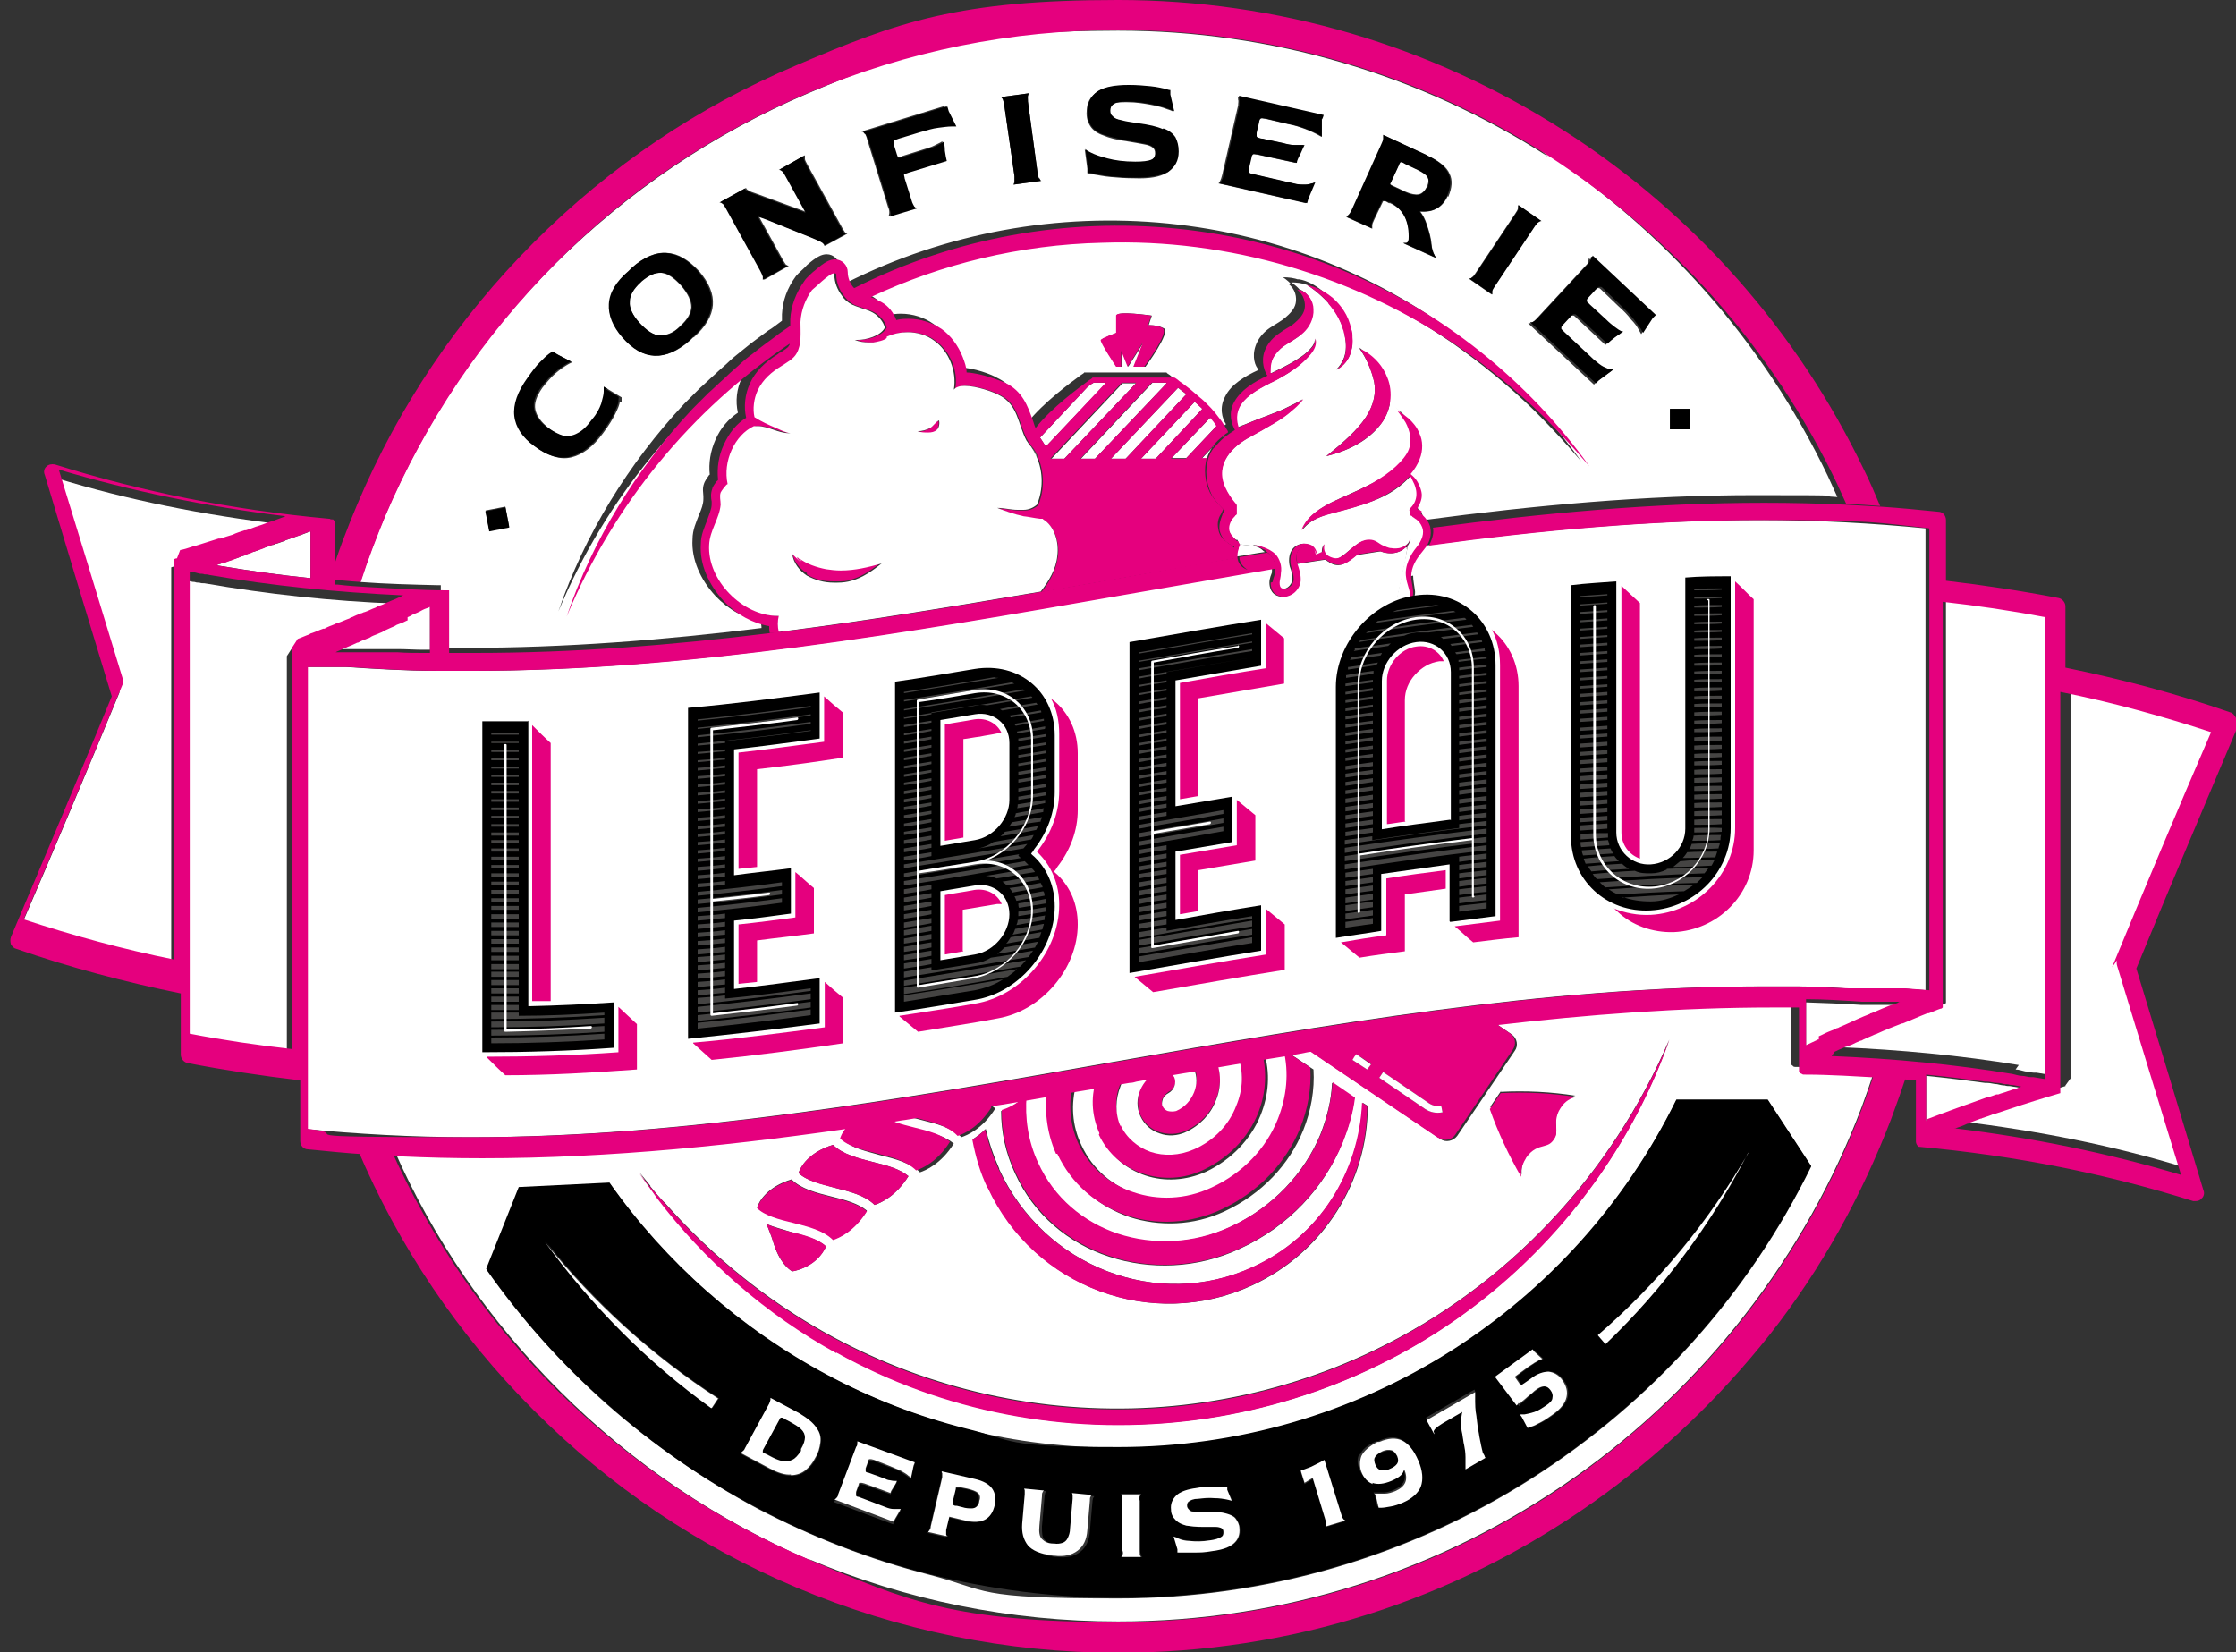 <?xml version="1.0" encoding="UTF-8"?>
<svg xmlns="http://www.w3.org/2000/svg" id="Calque_1" version="1.1" viewBox="0 0 350 258.6">
  <rect x="0" y="0" width="350" height="258.6" fill="#333333" stroke="none"/>
  <defs>
    <style>
      .st0 {
        fill: #454443;
      }

      .st0, .st1, .st2 {
        fill-rule: evenodd;
      }

      .st3, .st2 {
        fill: #e5007e;
      }

      .st4 {
        fill: #fff;
      }
    </style>
  </defs>
  <g>
    <path class="st4" d="M193.1,87.3s0,0,0,0c0-.1,0-.2,0-.3v.3Z"></path>
    <path class="st4" d="M196.6,85.5l-2.6-.3h0c0,.1,0,.1,0,.1h0c0,.2-.1.3-.2.4-.2.4-.2.9-.2,1.4,1.5-.2,2.9-.5,4.4-.7-.2-.1-.4-.3-.5-.4-.4-.3-.7-.4-1-.5Z"></path>
    <path class="st4" d="M103.5,42.7c-1,0-2,.3-3.1,1.3l-.2.2c-1.1,1-1.7,2-1.7,3,0,1,.5,2.1,1.5,3.3,1.1,1.3,2.2,1.9,3.2,2,1,0,2.1-.3,3.1-1.3l.2-.2c1.1-1,1.6-1.9,1.7-2.9,0-1-.5-2.1-1.6-3.4-1.1-1.2-2.1-1.9-3.1-2Z"></path>
    <path class="st4" d="M126.5,244c15.4,6.5,31.7,9.8,48.5,9.8,25.8,0,50.5-7.8,71.5-22.6,10.1-7.1,19.1-15.7,26.7-25.5,7.7-9.9,13.8-20.8,18.2-32.4.7-1.9,1.4-3.9,2-5.8-4-.3-8-.4-12.1-.5,0,0-.1,0-.2,0,0,0,0,0,0,0-.2,0-.4,0-.5-.2,0,0,0,0,0,0,0,0,0,0,0,0,0,0-.2-.1-.2-.2,0,0,0,0,0,0,0,0,0,0,0-.1,0,0,0,0,0,0,0,0,0,0,0-.1,0,0,0,0,0,0,0,0,0,0,0-.1,0,0,0,0,0,0,0,0,0,0,0-.1,0,0,0,0,0,0,0,0,0,0,0,0,0,0,0,0,0-.1,0,0,0,0,0,0,0,0,0-.1,0-.2,0,0,0,0,0,0v-9.4c-1.3,0-2.7,0-4.1,0-14.4,0-29,1.1-43.5,2.8l3.8,2.6c.9.6,1.1,1.8.5,2.6l-9,13.3c-.6.8-1.8,1.1-2.6.5l-21.9-14.8c-1.9.3-3.9.6-5.8,1,1.1,3.4.8,6.9-.5,10.1-1.5,3.7-4.5,6.9-8.5,8.8-3.1,1.4-6.5,1.6-9.5.6-3-1-5.6-3.1-6.9-6.1-1.3-2.9-1.3-6.1-.3-8.9-1.2.2-2.4.4-3.6.6-.9,3.2-.7,6.6.8,9.7,1.7,3.7,4.9,6.4,8.6,7.6,3.8,1.3,8.1,1.1,12.2-.7,4.9-2.3,8.6-6.2,10.4-10.7,1.4-3.4,1.8-7.2.9-10.9l4.2,2.8c.2,3.2-.4,6.5-1.6,9.5-2.2,5.4-6.5,10-12.3,12.7-4.9,2.3-10.3,2.4-14.9.9-4.7-1.6-8.7-4.9-10.8-9.6-1.6-3.4-2-7.1-1.3-10.6-1.7.3-3.5.6-5.2.9-1.1.9-2.1,1.3-2.6,1.4-.3-.3-.7-.6-1-.8-.8.1-1.7.3-2.5.4.9.3,1.8.8,2.4,1.3-2,3.2-4.4,4.2-5.3,4.5-1.5-1.5-3.9-2.1-6.3-2.7-1.2-.3-2.4-.6-3.4-1-.8.1-1.6.3-2.5.4,1.5,1.1,3.5,1.6,5.5,2.1,2.1.5,4.2,1.1,5.5,2.2-2,3.2-4.4,4.2-5.3,4.5-1.5-1.5-3.9-2.1-6.3-2.7-2.1-.6-4.4-1.1-5.6-2.3.2-.6,1-2.1,2.9-3.3-20.1,2.9-40.4,5.1-60.4,5.1s-8.7-.1-12.9-.3c6.2,14.1,14.9,26.7,25.9,37.7,11.4,11.4,24.8,20.4,39.6,26.7ZM234.9,170.9c4-.2,7.9,0,11.7.6-.7.2-1.6.6-2.3,1.7-.9,1.3-.8,2.4-.7,3.2,0,.7.1,1.2-.4,1.8-.5.7-.9.8-1.6,1-.8.2-1.8.6-2.7,1.8-.7,1.1-.8,2-.7,2.8-2-3.3-3.6-6.8-4.9-10.6l1.7-2.5ZM130.4,179.2c1.5,1.5,3.9,2.1,6.3,2.7,2.1.5,4.2,1.1,5.5,2.2-2,3.2-4.4,4.2-5.3,4.5-1.5-1.5-3.9-2.1-6.3-2.7-2.1-.6-4.4-1.1-5.6-2.3.3-.9,1.5-3.2,5.4-4.4ZM123.9,184.6c1.5,1.5,3.9,2.1,6.3,2.7,2.1.5,4.2,1.1,5.5,2.2-2,3.2-4.4,4.2-5.3,4.5-1.5-1.5-3.9-2.1-6.3-2.7-2.1-.6-4.4-1.1-5.6-2.3.3-.9,1.5-3.2,5.4-4.4ZM123.7,192.8c2.1.6,4.3,1.1,5.6,2.3-1.4,3-4.5,3.8-5.3,3.9-.5-.3-2-1.3-3-4.7-.3-1-.7-1.9-1-2.7,1.2.5,2.5.8,3.7,1.2ZM156.4,183c7,15.3,24.8,22.2,39.8,15.3,10.4-4.8,16.6-14.9,17.1-25.7l.8.5c0,11.7-6.8,22.9-18.1,28.1-15.6,7.2-34.1.3-41.3-15.3-1.1-2.5-1.9-5-2.4-7.6.6-.4,1.3-.9,2-1.6.5,2.1,1.2,4.2,2.1,6.2ZM162.4,182.1c2.5,5.4,7.1,9.2,12.5,11.1,5.5,1.8,11.8,1.6,17.6-1.1,6.7-3.1,11.7-8.5,14.2-14.6,1-2.6,1.7-5.3,1.8-8l3.5,2.4c-.3,2.4-1,4.8-1.9,7-2.8,7-8.4,13.1-16.1,16.6-6.7,3.1-14,3.3-20.4,1.2-6.4-2.1-11.8-6.6-14.7-13-1.5-3.2-2.2-6.5-2.2-9.8.8-.2,2.2-.8,3.8-2.3-.4,3.5.2,7.2,1.8,10.6ZM101.8,185.7c.7.8,1.5,1.9,2.3,2.6,3.7,4.2,7.9,8.2,12.3,11.7,28,22.4,66.6,26.8,98.8,11.3,20.8-10,37-27.4,46.1-48.6-5,14.2-13.8,27.1-25,37.1-28.7,25.8-71.6,30.6-105.4,11.8-10.9-6-20.6-14.4-28.1-24.3-.9-1.1-1.9-2.6-2.7-3.8.5.6,1.2,1.5,1.7,2.1ZM81.2,185.9l14.2-.7c8.8,12.5,20.6,22.9,34.1,30.1,6.9,3.6,14.2,6.5,21.7,8.4,7.8,2,15.8,2.9,23.9,2.9,18.5,0,36.5-5.2,52.1-15.1,15.2-9.6,27.3-23.2,35.2-39.3h14.3l6.8,10.4c-9.8,20-24.9,36.8-43.7,48.8-19.3,12.3-41.7,18.8-64.7,18.8s-20-1.2-29.6-3.7c-9.4-2.4-18.4-5.9-27-10.4-8.4-4.5-16.2-9.9-23.4-16.2-7.1-6.3-13.5-13.4-18.9-21.1l5.1-12.8Z"></path>
    <path class="st4" d="M242.3,24.5c-20.1-12.9-43.3-19.7-67.3-19.7s-33.1,3.3-48.5,9.8c-14.8,6.3-28.1,15.3-39.6,26.7s-20.4,24.8-26.7,39.6c-1.4,3.4-2.7,6.8-3.8,10.2,4,.3,8,.4,12.1.5,0,0,0,0,0,0,0,0,0,0,0,0,0,0,0,0,.1,0,0,0,0,0,0,0,0,0,0,0,.1,0,0,0,0,0,0,0,0,0,0,0,.1,0,0,0,0,0,0,0,0,0,0,0,.1,0,0,0,0,0,0,0,0,0,0,0,0,0,0,0,0,0,.1,0,0,0,0,0,0,0,0,0,0,0,0,0,0,0,0,0,0,0,0,0,0,0,0,.1,0,0,0,0,0,0,0,0,0,0,0,0,0,0,0,0,0,0,0,0,0,0,0,.1,0,0,0,0,0,0,0,0,0,0,0,.1,0,0,0,0,0,0,0,0,0,0,0,0,0,0,0,0,0,0,0,0,0,0,0,0,0,0,0,0,0,.1,0,0,0,0,0,0v9.4c1.3,0,2.7,0,4.1,0,15.3,0,30.7-1.2,46.1-3.1,0-.4-.1-.7-.1-1.1-2.6-.4-5.1-1.8-7.1-3.9-2.4-2.6-3.8-5.8-3.6-8.9,0-1.5.6-2.7,1-3.8.4-.9.7-1.7.7-2.5,0,0,0-.2,0-.4,0-.5-.2-1.2.1-2,0,0,.1-.4.7-1.2,0,0,.1-.2.2-.2-.2-1.8.1-3.7.9-5.5.8-1.8,2-3.2,3.5-4.2-.4-1.8-.2-3.7.6-5.4.9-1.8,2.3-3.3,4.4-4.6.1,0,.2-.1.3-.2.6-.4,1.2-.7,1.4-1.1,0,0,.1-.2.1-.3-15.3,10.3-27.5,25-34.9,42.7,4.1-12,11-23.2,19.7-32.5.7-.7,1.8-1.8,2.5-2.5.6-.5,1.7-1.6,2.3-2.1.6-.6,1.7-1.5,2.3-2.1.6-.6,1.7-1.4,2.4-2,1.2-1,2.5-1.9,3.7-2.8.4-.2,1.3-.9,2.1-1.5,0-.3,0-.6,0-1,.1-2.1.8-4.1,2.2-6,.3-.4,1.5-1.4,1.7-1.7,1.5-1.3,2.3-1.7,3.1-1.7h0c1.1,0,2,.9,2,2,0,.9.4,1.9,1,2.5,31.5-15.9,70.2-12.3,98.1,10,6.5,5.1,12.2,11.2,17,17.9-.6-.7-1.4-1.6-2-2.3-1.7-1.9-3.5-3.8-5.3-5.6-4-3.9-8.4-7.5-13-10.7-16.3-11.2-36.2-17.1-56-16.4-12.8.4-25,3.4-36.2,8.5.5.2,1.1.4,1.7.8,1,.6,1.8,1.7,2.3,2.8.6-.1,1.3-.2,2-.2,1.9,0,3.7.6,5.1,1.6,1.5,1,2.6,2.6,3.3,4.4.3.8.5,1.6.6,2.4,2.4,0,5.4,1.2,6,1.6,2.8,1.3,3.6,3.7,4.3,5.7.2.5.3.9.5,1.4,2.5-3.2,6.9-6.4,8.4-7.5.3-.2.5-.3.5-.4h.1c0,0,.8,0,.8,0h12c0,.1.2.2.5.4.2.2.5.4.8.6.4.3.8.6,1.3,1,.4.4.9.8,1.4,1.2.4.4.8.7,1.2,1.1.4.4.8.9,1.2,1.3.4.4.7.8,1,1.3.4.5.7,1,1,1.6,0,0,0,.1,0,.2.3-.2.6-.4.9-.6-.6-.9-1.1-2.6-.1-4.4.9-1.8,3-3.1,5.2-4.1,0,0-.1-.2-.2-.3-.5-.7-.9-2.3,0-4.1.4-.8,1.1-1.6,2-2.2.9-.6,1.7-1,2.4-1.6.7-.6,1.4-1.3,1.6-2.2.2-.9,0-2.3-1.2-3.1.2,0,.3,0,.5.1-.6-.7-1.3-1.1-1.3-1.1.9,0,1.8.1,2.5.4-.1,0-.2-.1-.2-.1,0,0,1.8,0,4.2,2.1,1.2,1,2.4,2.6,2.8,4.8,0,.4.2.9.2,1.3,0,.2.1.3.1.3l.5.6c0,0,.2.2.2.3l.5.6c.2.1.7.3,1.2.7.8.7,2.1,1.7,2.9,3.8.4,1,.6,2.3.4,3.7.6.5,1.1,1,1.6,1.5,0,0,0,0,.1,0,.3.2.8.5,1.5,1.1.5.5,1.2,1.2,1.6,2.3.4,1.1.6,2.6,0,4-.4.8-.8,1.6-1.4,2.3.2.2.5.5.8.8.4.5.7,1.1.9,2,.2.8-.2,1.8-.5,2.3,0,.1,0,.3-.1.4.2,0,.4.2.7.4.5.4,1.1.9,1.4,1.7.1.2.2.5.2.7,17.3-2.3,34.6-3.9,51.8-3.9s8.7.1,12.9.3c-.5-1.1-1-2.2-1.5-3.3-10-20.9-25.6-38.6-45.1-51.2ZM179.2,57.4h-1.7l1.5-3.8-2.4,3.8h0l-1-2.5v2.5h-.8s-2.6-3.9-2.4-4.2c.2-.3,2.4-1.1,2.4-1.1v-2.7c0-.8,5.5,0,5.5,0l-.5,1.5s1.3-.1,2.4.5c1.1.6-2.9,6-2.9,6ZM76.6,83l-.6-3.1,3.1-.6.6,3.1-3.1.6ZM97,62.9c0,.4-.3,1.1-.7,1.9s-1,1.8-1.9,3c-1.6,2.2-3.3,3.4-5,3.8-1.7.4-3.6-.2-5.6-1.7-1.8-1.3-2.8-2.9-3.1-4.7-.2-1.8.4-3.8,2.1-6,.7-1,1.4-1.7,1.9-2.4.6-.6,1.1-1.1,1.4-1.3.4-.3.6-.4.6-.4l.6.4,2.3,1.2s-.3.1-.8.4c-.5.3-1.1.7-1.8,1.3-.7.6-1.4,1.4-2.1,2.3-.9,1.3-1.3,2.4-1.1,3.4.2,1,.9,2,2.2,3,.9.7,1.7,1.1,2.4,1.2.7.2,1.4,0,2.2-.4.7-.4,1.5-1.1,2.3-2.2.6-.9,1.1-1.7,1.4-2.4.3-.8.4-1.4.4-1.9,0-.5,0-.8,0-.8l.6.4,2,1.2s0,.3,0,.7ZM108.5,52.8l-.5.5c-3.8,3.3-7.3,3.2-10.5-.5-1.5-1.7-2.2-3.4-2.1-5.2.1-1.7,1.1-3.5,3.1-5.2l.5-.5c1.9-1.7,3.7-2.5,5.5-2.3,1.7.1,3.3,1.1,4.9,2.8,3.2,3.7,2.9,7.1-.8,10.4ZM132.6,36.6l-3.5,1.9c0,0,0-.1,0-.3-.1-.1-.5-.4-1.2-.7-.9-.4-2.5-1-4.7-1.9-2.2-.9-3.7-1.5-4.4-1.7h0s3.7,6.7,3.7,6.7c.2.4.4.6.5.8.2.1.3.2.4.2,0,0,0,0,.1,0h0s0,0,0,0l-3.9,2.2s0,0,0,0h0s0,0,0-.1c0-.1,0-.3,0-.5,0-.2-.2-.5-.4-.9l-5.4-9.8c-.2-.4-.4-.6-.5-.7-.2-.1-.3-.2-.4-.2,0,0,0,0-.1,0h0s0,0,0,0l4-2.2s0,0,0,0c0,0,0,0,0,.1.1.2.6.5,1.3.7l8.2,3h0s-3.2-5.8-3.2-5.8c-.2-.4-.4-.6-.5-.7-.2-.1-.3-.2-.4-.2,0,0,0,0-.1,0h0s0,0,0,0l3.9-2.2s0,0,0,0h0s0,0,0,.1c0,.1,0,.3,0,.5,0,.2.2.5.4.9l5.4,9.8c.2.4.4.6.5.8.2.1.3.2.4.2,0,0,0,0,.1,0h0s0,0,0,0ZM148.7,19.7c-.5,0-1.2,0-2,.2-.8.1-1.8.3-2.9.7l-3.3,1c-.3,0-.5.2-.6.2-.1,0-.2.1-.2.2,0,0,0,.3,0,.5l.5,1.6c0,.2.1.4.2.5,0,0,.1.1.2,0,.1,0,.3,0,.7-.2l3.2-1c.7-.2,1.3-.4,1.7-.6.4-.2.8-.4,1-.5.2-.1.3-.2.3-.2,0,.2,0,.7.2,1.4,0,.7.2,1.2.3,1.6l-5.9,1.8c-.3.1-.5.2-.6.2,0,0-.1.1-.2.2,0,0,0,.3.1.5l1.1,3.5c.1.4.2.7.4.9.1.2.2.3.4.3,0,0,0,0,.1,0h0s0,0,0,0l-4.3,1.3s0,0,0,0h0s0,0,0,0c0,0,.1-.3.1-.5,0-.2,0-.5-.2-.9l-3.3-10.7c-.1-.4-.2-.7-.4-.8-.1-.2-.2-.3-.4-.3,0,0,0,0-.1,0h0s0,0,0,0l13-4,.2.7,1.2,2.4s-.3,0-.8,0ZM163,28.3l-4.4.6s0,0,0,0h0s0,0,0,0c0,0,.1-.2.2-.4,0-.2,0-.5,0-.9l-1.6-11.1c0-.4-.1-.7-.2-.9,0-.2-.2-.3-.3-.4,0,0,0,0,0,0h0s0,0,0,0l4.4-.6s0,0,0,0h0s0,0,0,0c0,0-.1.2-.2.4s0,.5,0,.9l1.5,11.1c0,.4.1.7.2.9,0,.2.2.3.3.4,0,0,0,0,0,0h0s0,0,0,0ZM182.7,27c-1.1.7-2.8,1-5.2.9-1.4,0-2.6-.1-3.7-.2-1.1-.1-1.9-.3-2.6-.4-.7-.1-1-.2-1-.2v-.7s-.4-3-.4-3c0,0,.3.3.9.6.6.3,1.4.6,2.6.9,1.2.3,2.6.5,4.3.5,1.2,0,2.1,0,2.5-.3.5-.2.7-.6.7-1.1,0-.4-.1-.7-.4-.9-.2-.2-.7-.4-1.3-.5-.6-.1-1.5-.3-2.8-.5-1.5-.2-2.7-.5-3.6-.9-.9-.3-1.6-.8-2-1.4-.4-.6-.7-1.4-.6-2.4,0-1.3.6-2.3,1.6-3,1-.7,2.6-1,4.9-1,1.3,0,2.5.1,3.4.2,1,.1,1.7.2,2.3.4.5.1.8.2.8.2v.7s.6,2.6.6,2.6c0,0-.3-.2-1-.4-.7-.3-1.6-.5-2.6-.7-1.1-.2-2.3-.4-3.7-.4-1,0-1.7,0-2.1.3-.4.2-.6.6-.6,1.1,0,.4.1.7.4.9.3.2.7.4,1.3.6.6.1,1.5.3,2.7.5,1.7.2,2.9.5,3.8.9.9.4,1.5.9,1.9,1.4.4.6.5,1.3.5,2.2,0,1.4-.6,2.5-1.7,3.2ZM206.9,18.7v2.7c-.1,0-.3-.1-.8-.4-.4-.2-1-.5-1.8-.8-.8-.3-1.7-.6-2.8-.8l-3.4-.8c-.3,0-.5-.1-.7-.1-.1,0-.2,0-.3.1,0,0-.1.2-.2.5l-.4,1.7c0,.2,0,.4,0,.5,0,0,0,.2.2.2.1,0,.3.1.7.2l3.3.7c.7.2,1.3.3,1.8.3.5,0,.9,0,1.1,0,.3,0,.4,0,.4,0,0,.2-.3.7-.6,1.3-.3.7-.5,1.2-.6,1.5l-6-1.3c-.3,0-.6-.1-.7-.1-.1,0-.2,0-.2.1,0,0-.1.2-.2.5l-.4,1.7c0,.3,0,.4,0,.5,0,0,0,.2.2.2.1,0,.3.1.7.2l6.1,1.4c.7.2,1.3.2,1.8.2.5,0,.9,0,1.2-.2.3,0,.4-.2.4-.2l-1.1,2.6-.2.7-13.7-3.1s0,0,0,0h0s0,0,0,0c.1,0,.2-.2.3-.4.1-.2.2-.5.3-.9l2.5-10.9c0-.4.1-.7,0-.9,0-.2,0-.4-.1-.5,0,0,0,0,0,0h0s0,0,0,0l13.2,3-.2.7ZM226.6,30.7c-.4.9-1,1.6-1.8,2-.8.4-1.6.5-2.5.4h0c.4.5.8,1.2,1.1,2.2.3.9.6,1.9.7,3,0,.5.2,1,.3,1.3.1.3.2.6.4.7,0,0,.1.2.2.2h0s0,0,0,0l-5.3-2.4s0,0,.2,0c0,0,.2,0,.3,0,.1,0,.2-.1.3-.3,0-.1,0-.4.1-.7,0-2.6-1-4.4-3-5.3h-.2c-.3-.2-.5-.3-.6-.3-.1,0-.2,0-.3,0,0,0-.1.2-.2.4l-1.2,2.5c-.2.4-.3.7-.3.9s0,.4,0,.5c0,0,0,0,0,0h0s0,0,0,0l-4-1.8s0,0,0,0h0s0,0,0,0c.1,0,.2-.1.4-.3.2-.2.3-.4.5-.8l4.6-10.2c.2-.4.3-.7.3-.9,0-.2,0-.4,0-.5,0,0,0,0,0-.1h0s0,0,0,0l6.9,3.2c1.8.8,3,1.8,3.4,2.8.5,1,.4,2.2-.2,3.6ZM233.5,46.1s0,0,0,0h0s0,0,0,0l-3.6-2.5s0,0,0,0h0s0,0,.1,0c.1,0,.3,0,.4-.2.2-.1.4-.4.6-.7l6.2-9.3c.2-.3.4-.6.4-.8,0-.2,0-.4,0-.5,0,0,0,0,0,0h0s0,0,0,0l3.6,2.5s0,0,0,0h0s0,0-.1,0c-.1,0-.3,0-.4.2s-.4.4-.6.7l-6.2,9.3c-.2.3-.4.6-.4.8,0,.2,0,.4,0,.5ZM258.4,50l-1.5,2.3s-.1-.2-.4-.7c-.2-.4-.6-1-1.2-1.6-.5-.7-1.2-1.4-2-2.1l-2.5-2.4c-.2-.2-.4-.4-.5-.4-.1,0-.2,0-.3,0,0,0-.2.2-.4.3l-1.2,1.3c-.2.2-.3.3-.3.4,0,0,0,.2,0,.3,0,0,.2.3.5.5l2.5,2.3c.5.5,1,.9,1.4,1.2.4.3.7.5.9.6.2.1.3.2.4.1-.2.1-.6.4-1.2.8-.6.4-1,.8-1.3,1.1l-4.5-4.2c-.2-.2-.4-.4-.5-.4,0,0-.2,0-.3,0,0,0-.2.2-.4.3l-1.2,1.3c-.2.2-.3.3-.3.4,0,0,0,.2,0,.3,0,0,.2.3.5.5l4.6,4.3c.5.5,1,.9,1.5,1.1.4.2.8.4,1.1.4.3,0,.4,0,.5,0l-2.3,1.7-.5.5-10.3-9.6s0,0,0,0h0s0,0,.1,0c.1,0,.3,0,.5-.1.2-.1.4-.3.7-.6l7.6-8.2c.3-.3.5-.5.5-.7,0-.2.1-.4.1-.5,0,0,0,0,0-.1h0s0,0,0,0l9.9,9.3-.5.5ZM264.6,67.2h-3.2v-3.2h3.2v3.2Z"></path>
    <path class="st4" d="M221.9,26.5l-1.9-.9c-.3-.1-.5-.2-.6-.3-.1,0-.2,0-.2,0,0,0-.1.2-.2.4l-1.2,2.6c0,.2-.1.4-.2.4,0,0,0,.2.1.2,0,0,.3.2.6.3l1.7.8c.9.4,1.6.5,2.1.4.5-.1,1-.6,1.3-1.3.2-.5.3-1,0-1.5-.2-.5-.7-.9-1.6-1.2Z"></path>
    <path class="st4" d="M162.3,71.4c-.2-.5-.5-1-.8-1.5h0c.3.5.6,1.1.8,1.6h0Z"></path>
    <path class="st4" d="M173,59.9h-1.8c-.2.1-.5.3-.9.6l-7.5,8c.3.5.6.9.9,1.4l9.4-9.9h0Z"></path>
    <path class="st4" d="M164.4,71.8s0,0,0,0h2.2l11.2-11.8h0c0,0-2.1,0-2.1,0l-11.2,11.9Z"></path>
    <polygon class="st4" points="169.2 71.8 171.4 71.8 182.6 60 182.5 59.9 180.4 59.9 169.2 71.8"></polygon>
    <path class="st4" d="M176.2,71.8l9.5-10.1c-.5-.4-.9-.7-1.3-1l-10.5,11.1h2.3Z"></path>
    <path class="st4" d="M180.9,71.8l7.3-7.8c-.4-.4-.8-.8-1.2-1.1l-8.4,8.9h2.3Z"></path>
    <path class="st4" d="M185.6,71.8l4.9-5.2c-.3-.4-.7-.9-1-1.3l-6.1,6.4h2.3Z"></path>
    <path class="st4" d="M188.9,71.8c.2-.7.5-1.3.9-1.8,0,0,.1-.2.2-.2l-1.9,2h.8Z"></path>
    <path class="st4" d="M191.4,68.4s0,0,.1-.1c0,0,0,0,0,0h-.1Z"></path>
    <path class="st3" d="M193,85.6c0-.2,0-.2,0-.2-.3-.1-.7-.3-1-.6-.6-.4-1.2-1.1-1.3-2-.2-.9,0-1.7.4-2.3.2-.3.2-.5.4-.8,0,0-1.3-1.2-2.1-2.6-.8-1.6-1-3.7-.5-5.4h-.8l1.9-2c.4-.6.9-1,1.4-1.4h.1c0-.1,0-.1,0-.1.2-.2.5-.4.7-.5,0,0,0-.1,0-.2-.3-.5-.6-1-1-1.6-.3-.4-.7-.9-1-1.3-.4-.5-.8-.9-1.2-1.3-.4-.4-.8-.8-1.2-1.1-.5-.4-.9-.8-1.4-1.2-.5-.4-.9-.7-1.3-1-.3-.2-.6-.4-.8-.6-.3-.2-.4-.3-.5-.3h-.1c0,0-2,0-2,0h-10.7c0,.1-.2.2-.5.4-1.5,1.1-5.9,4.3-8.4,7.5-.2-.4-.3-.9-.5-1.4-.7-1.9-1.5-4.4-4.3-5.7-.7-.3-3.7-1.5-6-1.6,0-.8-.3-1.6-.6-2.4-.7-1.8-1.9-3.4-3.3-4.4-1.5-1-3.3-1.6-5.1-1.6-.7,0-1.3,0-2,.2-.4-1.1-1.2-2.2-2.3-2.8-.6-.3-1.1-.6-1.7-.8,11.1-5.2,23.4-8.2,36.2-8.5,19.8-.7,39.7,5.2,56,16.4,4.6,3.2,9,6.8,13,10.7,1.8,1.8,3.6,3.7,5.3,5.6.6.7,1.4,1.6,2,2.3-4.8-6.7-10.5-12.7-17-17.9-27.9-22.3-66.6-25.9-98.1-10-.6-.6-1-1.6-1-2.5,0-1.1-.9-2-2-2h0c-.8,0-1.6.4-3.1,1.7-.3.2-1.5,1.3-1.7,1.7-1.3,1.8-2.1,3.9-2.2,6,0,.3,0,.7,0,1-.8.6-1.8,1.2-2.1,1.5-1.2.9-2.5,1.8-3.7,2.8-.7.5-1.8,1.4-2.4,2-.7.6-1.7,1.5-2.3,2.1-.6.5-1.7,1.6-2.3,2.1-.7.7-1.8,1.8-2.5,2.5-8.7,9.3-15.6,20.4-19.7,32.5,7.4-17.7,19.6-32.4,34.9-42.7,0,.1,0,.2-.1.3-.2.4-.8.7-1.4,1.1-.1,0-.2.1-.3.2-2.1,1.3-3.6,2.8-4.4,4.6-.8,1.7-1,3.7-.6,5.4-1.5.9-2.7,2.4-3.5,4.2-.8,1.7-1.1,3.6-.9,5.5,0,0-.1.2-.2.2-.6.8-.7,1.1-.7,1.2-.3.8-.2,1.5-.1,2,0,.1,0,.3,0,.4,0,.8-.4,1.6-.7,2.5-.4,1.1-1,2.3-1,3.8-.2,3.1,1.2,6.3,3.6,8.9,2,2.1,4.6,3.5,7.1,3.9,0,.4,0,.7.1,1.1.6,0,1.2-.1,1.7-.2-.2-.8-.2-1.7,0-2.5,0,0-.1,0-.2,0s0,0,0,0c-5.5,0-10.9-5.5-10.7-11.1.1-2.3,1.6-4,1.8-6.3,0-.6-.2-1.2,0-1.9,0,0,.9-1.5,1.1-1.3,0,0,0,0,0,0-.8-3.7,1.1-7.7,4.1-9.1.2,0,.4,0,.6,0,0,0,0,0,0,0,1.6,0,3.2,1,4.9,1.1,0,0,0,0,0,0,0,0,.2,0,.2,0-.8-.2-1.5-.5-2.2-.8-1.1-.5-2.3-1.1-3.4-1.7-.4-1.4-.2-3,.5-4.2.8-1.7,2.2-2.9,3.7-3.8.9-.5,1.8-1,2.4-2,.8-1.4.5-3.2.6-4.9,0-1.9.8-3.6,1.8-5,.1-.2,2.8-2.8,3.4-2.6,0,0,0,0,0,0,0,0,.1,0,.1.2,0,1.2.5,2.4,1.2,3.3,0,0,0,0,0,0,.3.4.7.8,1.1,1.1.3.2.6.4,1,.5,0,0,0,0,0,0,1,.4,2.1.6,3,1.2.7.5,1.4,1.3,1.6,2.2-.7,1.3-2.9,1.9-4.3,1.9s0,0,0,0c-.1,0-.3,0-.4,0,.7.3,1.4.4,2.2.4.2,0,.5,0,.7,0,.5,0,1.6-.2,1.9-.7v-.2c1.1-.5,2.3-.7,3.4-.7,0,0,0,0,0,0,1.4,0,2.9.4,4.1,1.3,2.3,1.6,3.7,4.8,3.1,7.7.3-.4,1-.6,1.7-.6,0,0,0,0,0,0,1.9,0,4.6,1,5.3,1.4,3.1,1.5,2.9,4.6,4.4,7.2,0,0,0,0,0,0,.1.2.3.5.5.7,0,.1.2.3.3.4h0c.3.4.6.9.8,1.5h0c1,2.4,1,5.2,0,7.5-.6.5-1.3.8-2.1.8h0c-.2,0-.4,0-.6,0s0,0,0,0c-.1,0-.2,0-.3,0-1.1,0-2.1-.3-3.2-.3,1.3.5,2.7,1,4.1,1.3h0c.8.2,1.7.4,2.6.5.1,0,.3,0,.4,0,1.7,1.1,2.5,3.6,2.2,5.7-.3,2.2-1.3,4-2.6,5.6,4-.7,8-1.4,12-2.1,6.1-1.1,12.2-2.1,18.3-3.2v-.3c-.1-.4-.1-.9,0-1.3ZM182.6,60l-11.2,11.8h-2.3l11.2-11.9h2.2ZM177.8,60l-11.2,11.8h-2.2s0,0,0,0l11.2-11.9h2.2ZM190.5,66.6l-4.9,5.2h-2.3l6.1-6.4c.4.4.7.8,1,1.3ZM188.2,64l-7.3,7.8h-2.3l8.4-8.9c.4.4.8.7,1.2,1.1ZM185.7,61.7l-9.5,10.1h-2.3l10.5-11.1c.4.3.8.6,1.3,1ZM162.8,68.5l7.5-8c.4-.3.7-.5.9-.6h1.9c0,0-9.4,10-9.4,10-.3-.5-.6-1-.9-1.4Z"></path>
    <path class="st3" d="M182.1,51.4c-1.1-.6-2.4-.5-2.4-.5l.5-1.5s-5.5-.8-5.5,0v2.7s-2.2.8-2.4,1.1c-.2.3,2.4,4.2,2.4,4.2h.8v-2.5l1,2.5h0l2.4-3.8-1.5,3.8h1.7s4-5.4,2.9-6Z"></path>
    <path class="st3" d="M146.5,67.4c.4-.3.5-1.1.4-1.5-.5.1-.9.9-1.4,1.2-.6.3-1.3.5-2,.5.5.2,1.1.2,1.7.2.5,0,1,0,1.3-.4Z"></path>
    <path class="st3" d="M126.3,89.9c1.2.8,2.7,1.1,4.2,1.1.2,0,.4,0,.6,0,.7,0,1.5,0,2.2-.3,1.8-.5,3.2-1.6,4.7-2.7-2.1.7-4.3,1.1-6.4,1.1s0,0,0,0c-.8,0-1.5,0-2.3-.2-1.5-.2-3-.7-4.2-1.7.1.2.3.4.4.5l-.7-.7c.2.2.4.5.6.7l-1.4-1.4c.1,1.4,1.1,2.7,2.3,3.4Z"></path>
    <path class="st4" d="M163.2,81.2c-.1,0-.3,0-.4,0-.9-.1-1.7-.3-2.6-.4h0c-1.4-.3-2.8-.8-4.1-1.3,1.1,0,2.1.3,3.2.3.1,0,.2,0,.3,0,0,0,0,0,0,0,.2,0,.4,0,.6,0h0c.8,0,1.5-.3,2.1-.8,1-2.3,1-5.1,0-7.4-.2-.5-.5-1.1-.8-1.5,0-.1-.2-.3-.3-.4-.2-.2-.3-.5-.5-.7,0,0,0,0,0,0-1.4-2.6-1.3-5.7-4.4-7.2-.7-.4-3.4-1.4-5.3-1.4,0,0,0,0,0,0-.8,0-1.4.2-1.7.6.5-2.9-.8-6.1-3.1-7.7-1.2-.9-2.7-1.3-4.1-1.3,0,0,0,0,0,0-1.1,0-2.2.2-3.3.7v.2c-.4.4-1.5.6-2.1.7-.2,0-.5,0-.7,0-.7,0-1.5-.1-2.2-.4.1,0,.3,0,.4,0,0,0,0,0,0,0,1.4,0,3.6-.6,4.3-1.9-.2-.9-.9-1.7-1.6-2.2-.9-.6-2-.8-3-1.2,0,0,0,0,0,0-.3-.1-.7-.3-1-.5-.4-.3-.8-.6-1.1-1.1,0,0,0,0,0,0-.7-.9-1.2-2.1-1.2-3.3,0-.1,0-.2-.1-.2,0,0,0,0,0,0-.6-.1-3.2,2.5-3.4,2.6-1,1.4-1.7,3.1-1.8,5,0,1.7.2,3.5-.6,4.9-.5.9-1.5,1.4-2.4,2-1.5.9-2.9,2.1-3.7,3.8-.6,1.3-.8,2.9-.5,4.2,1.1.7,2.2,1.2,3.4,1.7.7.3,1.4.7,2.2.8,0,0-.1,0-.2,0,0,0,0,0,0,0-1.7,0-3.2-1.1-4.9-1.1,0,0,0,0,0,0-.2,0-.4,0-.6,0-3,1.4-4.9,5.5-4.1,9.1,0,0,0,0,0,0-.1-.2-1.1,1.2-1.1,1.3-.2.6,0,1.2,0,1.9-.2,2.2-1.7,4-1.8,6.3-.3,5.5,5.2,11.1,10.7,11.1,0,0,0,0,0,0,0,0,.1,0,.2,0-.2.8-.2,1.7,0,2.5,13.7-1.7,27.4-4,41-6.3,1.3-1.7,2.4-3.5,2.6-5.6.3-2.2-.5-4.7-2.2-5.7ZM145.6,67c.5-.3.9-1,1.4-1.2.1.5,0,1.2-.4,1.5-.3.3-.8.4-1.3.4-.6,0-1.1,0-1.7-.2.7,0,1.4-.2,2-.5ZM124.8,87.2l.7.7c-.1-.2-.3-.4-.4-.5,1.2.9,2.7,1.4,4.2,1.7.7.1,1.5.2,2.3.2,0,0,0,0,0,0,2.2,0,4.3-.5,6.4-1.1-1.4,1.1-2.9,2.2-4.7,2.7-.7.2-1.4.3-2.2.3-.2,0-.4,0-.6,0-1.5,0-2.9-.4-4.2-1.1-1.2-.8-2.1-2-2.3-3.4l1.4,1.4c-.2-.2-.4-.5-.6-.7Z"></path>
    <path class="st2" d="M165.5,180.6c2.2,4.7,6.1,8,10.8,9.6,4.6,1.6,10,1.4,14.9-.9,5.8-2.7,10.1-7.3,12.3-12.7,1.2-3,1.8-6.2,1.6-9.5l-4.2-2.8c.9,3.6.5,7.4-.9,10.9-1.8,4.5-5.4,8.4-10.4,10.7-4.1,1.9-8.4,2-12.2.7-3.7-1.2-6.9-3.9-8.6-7.6-1.4-3.1-1.6-6.5-.8-9.7-1.3.2-2.6.5-4,.7-.6,3.5-.2,7.2,1.3,10.6Z"></path>
    <path class="st2" d="M186.9,170.8c-.5,1.2-1.5,2.3-2.8,2.9-.5.2-.9.2-1.3,0-.4-.1-.7-.4-.8-.7-.2-.4-.2-.8,0-1.1.2-.4.5-.7.9-1,.9-.4,1.4-1.5.9-2.5-.4-.9-1.5-1.3-2.5-.9-1.3.6-2.3,1.7-2.8,2.9-.5,1.3-.5,2.7,0,4.1.6,1.3,1.7,2.3,3,2.7,1.3.4,2.7.4,4.1-.2,2.2-1,3.9-2.8,4.7-4.9.9-2.1.9-4.5-.1-6.7,0,0,0,0,0,0-1.3.2-2.6.5-3.9.7.2.3.4.6.6.9.6,1.2.5,2.5,0,3.7Z"></path>
    <path class="st2" d="M156.8,173.8c0,3.3.7,6.7,2.2,9.8,2.9,6.4,8.3,10.9,14.7,13,6.3,2.1,13.6,1.9,20.4-1.2,7.6-3.5,13.2-9.6,16.1-16.6.9-2.3,1.6-4.6,1.9-7l-3.5-2.4c-.2,2.7-.8,5.4-1.8,8-2.5,6.1-7.4,11.5-14.2,14.6-5.8,2.7-12.1,2.9-17.6,1.1-5.4-1.8-10-5.6-12.5-11.1-1.6-3.4-2.1-7.1-1.8-10.6-1.6,1.5-3.1,2.1-3.8,2.3Z"></path>
    <path class="st2" d="M172,177.6c1.4,3,3.9,5.1,6.9,6.1,3,1,6.4.9,9.5-.6,4-1.9,7-5.1,8.5-8.8,1.3-3.2,1.5-6.8.5-10.1-1.2.2-2.5.4-3.7.6,1,2.7.8,5.5-.2,8.1-1.2,2.9-3.5,5.4-6.6,6.8-2.2,1-4.7,1.1-6.8.4-2-.7-3.8-2.1-4.7-4.2-.9-2-.9-4.3,0-6.3.3-.7.6-1.3,1-1.9-.4,0-.8.1-1.1.2-1.2.2-2.3.4-3.5.6-1.1,2.8-1,6,.3,8.9Z"></path>
    <path class="st2" d="M154.6,185.9c7.2,15.6,25.7,22.5,41.3,15.3,11.3-5.2,18.1-16.4,18.1-28.1l-.8-.5c-.5,10.9-6.7,21-17.1,25.7-14.9,6.9-32.7,0-39.8-15.3-.9-2-1.6-4.1-2.1-6.2-.7.7-1.4,1.2-2,1.6.5,2.6,1.2,5.1,2.4,7.6Z"></path>
    <path class="st4" d="M175.4,176.1c.9,2,2.7,3.5,4.7,4.2,2.1.7,4.5.6,6.8-.4,3.2-1.4,5.5-3.9,6.6-6.8,1.1-2.6,1.2-5.4.2-8.1-1.2.2-2.3.4-3.5.6,0,0,0,0,0,0,1,2.2,1,4.6.1,6.7-.8,2.1-2.5,3.9-4.7,4.9-1.3.6-2.8.7-4.1.2-1.3-.4-2.4-1.4-3-2.7-.6-1.3-.6-2.8,0-4.1.5-1.2,1.5-2.3,2.8-2.9.9-.4,2,0,2.5.9.4.9,0,2-.9,2.5-.4.2-.8.6-.9,1-.1.3-.2.8,0,1.1.2.4.5.6.8.7.4.1.9.1,1.3,0,1.4-.6,2.3-1.7,2.8-2.9.5-1.2.5-2.5,0-3.7-.2-.3-.4-.6-.6-.9-3.3.6-6.6,1.2-9.9,1.7-.4.6-.8,1.2-1,1.9-.8,2-.9,4.3,0,6.3Z"></path>
    <path class="st3" d="M124,199c.8-.1,4-.9,5.3-3.9-1.2-1.2-3.4-1.8-5.6-2.3-1.3-.3-2.6-.7-3.7-1.2.3.8.7,1.7,1,2.7,1,3.3,2.5,4.4,3,4.7Z"></path>
    <path class="st3" d="M159,170.9c-1.2.2-2.4.4-3.6.6.4.2.7.5,1,.8.5-.2,1.5-.6,2.6-1.4Z"></path>
    <path class="st3" d="M149.9,177.8c.9-.3,3.3-1.3,5.3-4.5-.6-.6-1.4-1-2.4-1.3-4.2.7-8.4,1.4-12.7,2,1.1.4,2.3.7,3.4,1,2.4.6,4.8,1.2,6.3,2.7Z"></path>
    <path class="st3" d="M131.5,178.2c1.2,1.2,3.5,1.8,5.6,2.3,2.4.6,4.8,1.2,6.3,2.7.9-.3,3.3-1.3,5.3-4.5-1.3-1.1-3.4-1.7-5.5-2.2-2-.5-4-1-5.5-2.1-1.1.2-2.2.3-3.3.5-2,1.2-2.7,2.6-2.9,3.3Z"></path>
    <path class="st3" d="M125,183.6c1.2,1.2,3.5,1.8,5.6,2.3,2.4.6,4.8,1.2,6.3,2.7.9-.3,3.3-1.3,5.3-4.5-1.3-1.1-3.4-1.7-5.5-2.2-2.3-.6-4.8-1.2-6.3-2.7-3.9,1.2-5.1,3.5-5.4,4.4Z"></path>
    <path class="st3" d="M124.1,191.4c2.4.6,4.8,1.2,6.3,2.7.9-.3,3.3-1.3,5.3-4.5-1.3-1.1-3.4-1.7-5.5-2.2-2.3-.6-4.8-1.2-6.3-2.7-3.9,1.2-5.1,3.5-5.4,4.4,1.2,1.2,3.5,1.8,5.6,2.3Z"></path>
    <path class="st3" d="M225.2,178.1c.8.6,2.1.3,2.6-.5l9-13.3c.6-.9.4-2-.5-2.6l-3.8-2.6c-9.8,1.2-19.5,2.6-29.3,4.2l21.9,14.8ZM216.5,167.8l7.2,4.9c.5.4,1.2.5,1.9.4l.2,1c-.9.2-1.9,0-2.7-.5l-7.2-4.9.6-.9ZM212.3,165l2.3,1.5-.6.9-2.3-1.5.3-.4.3-.4Z"></path>
    <path class="st3" d="M238.9,181.2c.9-1.3,1.9-1.6,2.7-1.8.7-.2,1.1-.3,1.6-1,.5-.7.4-1.1.4-1.8,0-.8-.2-1.9.7-3.2.7-1.1,1.6-1.5,2.3-1.7-3.8-.6-7.7-.8-11.7-.6l-1.7,2.5c1.3,3.7,3,7.3,4.9,10.6,0-.8,0-1.7.7-2.8Z"></path>
    <path class="st4" d="M225.8,174.1l-.2-1c-.6.1-1.3,0-1.9-.4l-7.2-4.9-.6.9,7.2,4.9c.8.5,1.7.7,2.7.5Z"></path>
    <polygon class="st4" points="211.7 165.9 214 167.4 214.6 166.6 212.3 165 212 165.4 211.7 165.9"></polygon>
    <path d="M149.2,235.7c0,0,.2,0,.5.1l.8.2c.6.1,1.1.2,1.5.2.4,0,.7-.1.8-.3.2-.2.3-.5.4-.9.1-.5,0-.9-.2-1.2-.3-.3-.8-.5-1.7-.7l-1-.2c-.2,0-.4,0-.5,0,0,0-.1,0-.2,0,0,0,0,.2-.1.3l-.5,2.1c0,.2,0,.3,0,.3,0,0,0,.1.1.1Z"></path>
    <path d="M95.1,219.8c7.1,6.3,15,11.8,23.4,16.2,8.5,4.5,17.6,8,27,10.4,9.6,2.4,19.6,3.7,29.6,3.7,23,0,45.4-6.5,64.7-18.8,18.8-12,33.9-28.8,43.7-48.8l-6.8-10.4h-14.3c-7.9,16.1-20.1,29.7-35.2,39.3-15.6,9.9-33.6,15.1-52.1,15.1s-16.1-1-23.9-2.9c-7.5-1.9-14.8-4.7-21.7-8.4-13.5-7.2-25.3-17.6-34.1-30.1l-14.2.7-5.1,12.8c5.4,7.7,11.8,14.9,18.9,21.1ZM273.7,180.4c-5.7,11.1-13.3,21.2-22.3,29.9l-1.2-1.4c9.3-8.1,17.3-17.8,23.6-28.6ZM240.1,211.2l.3.4,1.2,1.1s-.1,0-.3.1c-.2,0-.5.2-.9.5-.4.2-.9.6-1.6,1.1l-1.5,1.1.7,1c.1.2.2.2.2.3,0,0,.1,0,.2,0,0,0,.2-.1.4-.3l1-.7c1-.8,2-1.1,2.8-1.1.8,0,1.6.5,2.2,1.4.6.8.8,1.7.6,2.6-.2.9-.9,1.7-2,2.6-.7.5-1.4,1-2,1.3-.6.3-1.1.6-1.5.7-.4.1-.6.2-.6.2l-.9-1.7-.3-.4s.2,0,.7,0c.4,0,1-.2,1.6-.4.6-.2,1.2-.5,1.8-1,.6-.4.9-.8,1-1.2,0-.4,0-.8-.3-1.2-.3-.4-.6-.6-1-.6-.4,0-.9.2-1.5.7-.6.4-1,.8-1.4,1.2-.4.4-.7.6-.9.8-.2.2-.3.3-.3.4l-3.4-4.5,5.9-4.3ZM230.9,217.8s0,0,0,0h0s0,.2,0,.4c0,.3,0,.7,0,1.1,0,.4,0,1.2.2,2.3.2,1.1.3,2.3.5,3.4.2,1.1.4,1.9.5,2.3.1.3.2.5.3.6,0,.1.1.2.1.2,0,0,0,0,0,0l-3.1,1.8s0,0,0,0h0s0,0,0-.1c0-.1,0-.3,0-.6,0-.3,0-.7,0-1.2,0-.7-.2-1.5-.3-2.3l-.2-1.3c-.1-.8-.2-1.5-.2-2,0-.5,0-1,.2-1.5h0s-3.1,1.7-3.1,1.7c-.5.3-.9.5-1.1.8-.2.2-.3.4-.3.5,0,.1,0,.2,0,.2l-1.2-2.2,7.6-4.4ZM212.9,227.7c.3-.8,1.1-1.5,2.5-2.1h.3c1.4-.7,2.6-.8,3.6-.3,1,.5,1.8,1.5,2.5,3.1.7,1.7.8,3,.4,4.1-.4,1.1-1.4,1.9-2.8,2.5-.7.3-1.3.5-1.9.6-.6.1-1,.2-1.4.2-.3,0-.5,0-.5,0l-.4-1.7-.2-.5s.2,0,.4,0c.3,0,.7,0,1.2,0,.6,0,1.1-.2,1.6-.4,1.6-.7,2.1-1.8,1.4-3.4h0c0,.3-.2.6-.5.9-.3.3-.8.7-1.5.9-1.2.5-2.2.6-3,.3-.8-.3-1.4-.9-1.8-1.9-.4-.9-.4-1.7,0-2.5ZM205.2,229.7c.5-.2,1-.5,1.4-.7.4-.2.6-.3.7-.4l2.7,8.7c0,.3.2.5.3.6s.2.2.3.2c0,0,0,0,0,0h0s0,0,0,0l-3,.9s0,0,0,0h0s0,0,0,0c0,0,0-.2,0-.3,0-.2,0-.4-.1-.6l-2-6.6-1.3.8-.6-1.9c.5-.2,1.1-.4,1.6-.6ZM184.2,234.1c.6-.6,1.7-1,3.3-1.2.9-.1,1.7-.2,2.4-.2.7,0,1.2,0,1.6,0,.4,0,.6,0,.6,0v.5c0,0,.8,1.7.8,1.7,0,0-.3,0-.8-.2-.5-.1-1.1-.2-1.9-.2-.8,0-1.6,0-2.6.1-.7,0-1.2.2-1.4.4-.3.2-.4.5-.3.8,0,.3.2.5.4.6s.5.2,1,.3c.4,0,1.1,0,1.9,0,1.2,0,2.1,0,2.8.2.7.2,1.2.4,1.5.8.3.4.5.9.6,1.5.1,1-.2,1.8-.9,2.4-.7.6-1.9,1-3.5,1.2-1,.1-1.8.2-2.6.2-.8,0-1.4,0-1.9,0-.5,0-.7,0-.7,0v-.5c0,0-.6-2-.6-2,0,0,.2.1.7.3.4.2,1.1.3,1.9.4.8,0,1.9,0,3.1-.1.9-.1,1.4-.3,1.7-.5.3-.2.4-.5.4-.8,0-.3-.1-.5-.3-.6-.2-.1-.5-.2-.9-.2-.4,0-1.1,0-2,0-1.1,0-1.9,0-2.6-.2-.7-.1-1.2-.4-1.6-.8-.4-.4-.6-.9-.7-1.6-.1-.9.2-1.6.8-2.2ZM175.5,233.9h3.1c0,0,0,0,0,0h0s0,0,0,0c0,0-.1.2-.2.3,0,.1,0,.4,0,.7v7.9c.1.3.2.5.2.6,0,.1.1.2.2.3,0,0,0,0,0,0h0s0,0,0,0h-3.1c0,0,0,0,0,0h0s0,0,0,0c0,0,.1-.1.2-.3,0-.1,0-.4,0-.7v-7.9c-.1-.3-.2-.5-.2-.6s-.1-.2-.2-.3c0,0,0,0,0,0h0s0,0,0,0ZM160.4,238.6l.4-4.6c0-.3,0-.5,0-.6,0-.1,0-.2-.1-.3,0,0,0,0,0,0h0s0,0,0,0l3.1.3s0,0,0,0h0s0,0,0,0c0,0-.1.1-.2.3,0,.1-.1.4-.1.6l-.4,4.6c0,1,0,1.7.4,2.1.4.4.9.7,1.7.7h.2c.5,0,.9,0,1.3,0,.3-.1.6-.4.8-.7.2-.4.3-.9.4-1.6l.4-4.6c0-.3,0-.5,0-.6,0-.1,0-.2-.1-.3,0,0,0,0,0,0h0s0,0,0,0l3.1.3s0,0,0,0h0s0,0,0,0c0,0-.1.1-.2.3,0,.1-.1.3-.1.6l-.4,4.6c-.1,1.4-.6,2.5-1.5,3.2-.9.7-2.1,1-3.7.8h-.2c-1.6-.2-2.8-.7-3.5-1.5-.7-.8-1-2-.9-3.4ZM145.2,239.9c0,0,.1-.1.2-.3,0-.1.2-.3.2-.6l1.8-7.7c0-.3,0-.5,0-.6,0-.2,0-.3-.1-.3,0,0,0,0,0,0h0s0,0,0,0l5.2,1.2c1.3.3,2.2.8,2.7,1.5s.6,1.6.4,2.6c-.5,2.2-2,3-4.6,2.4l-2.5-.6-.5,2.1c0,.3,0,.5,0,.7,0,.2,0,.3.1.3,0,0,0,0,0,0h0s0,0,0,0l-3.1-.7s0,0,0,0h0s0,0,0,0ZM130.6,234.9c0,0,.2,0,.3-.2s.2-.3.3-.6l2.8-7.4c0-.3.2-.5.2-.6,0-.2,0-.3,0-.3,0,0,0,0,0,0h0s0,0,0,0l9,3.3-.2.5-.4,1.9s-.1-.1-.4-.3c-.3-.2-.7-.5-1.2-.8-.5-.3-1.2-.6-1.9-.8l-2.3-.9c-.2,0-.4-.1-.5-.1,0,0-.2,0-.2,0,0,0,0,.2-.2.3l-.4,1.1c0,.2,0,.3,0,.3,0,0,0,.1,0,.2,0,0,.2.1.4.2l2.2.8c.5.2.9.3,1.2.4.3,0,.6.1.8.1.2,0,.3,0,.3,0,0,.1-.3.4-.5.9-.3.4-.4.8-.5,1l-4.1-1.5c-.2,0-.4-.1-.5-.1,0,0-.1,0-.2,0,0,0,0,.2-.2.3l-.4,1.1c0,.2,0,.3,0,.4,0,0,0,.1,0,.2,0,0,.2.1.4.2l4.2,1.6c.5.2.9.3,1.3.3.4,0,.6,0,.8,0,.2,0,.3,0,.3,0l-1,1.7-.2.5-9.3-3.5s0,0,0,0h0s0,0,0,0ZM116,227.5c0,0,.2,0,.3-.2.1-.1.2-.3.4-.5l3.8-7c.1-.3.2-.5.2-.6,0-.1,0-.3,0-.3,0,0,0,0,0,0h0s0,0,0,0l4.5,2.4c1.3.7,2.2,1.5,2.7,2.3.5.8.7,1.6.6,2.3-.1.8-.4,1.6-.8,2.4-.4.8-.9,1.4-1.5,1.9-.6.5-1.3.8-2.3.8-.9,0-2.1-.3-3.4-1l-4.5-2.4s0,0,0,0h0s0,0,0,0ZM112.5,218.9l-1,1.5c-10-7.2-18.9-16-26-26,7.7,9.6,16.8,17.9,27.1,24.5Z"></path>
    <path d="M122.6,228.7c.6.1,1.1,0,1.5-.2.4-.2.8-.7,1.2-1.4v-.3c.5-.7.7-1.4.7-1.8,0-.5-.2-.9-.6-1.3-.4-.4-1.1-.8-2-1.3l-.6-.3c-.2-.1-.4-.2-.4-.2s-.1,0-.2,0c0,0-.1.1-.2.3l-2.5,4.6c0,.2-.1.3-.1.3,0,0,0,.1,0,.2,0,0,.2.1.4.2l.6.3c.9.5,1.6.8,2.2.9Z"></path>
    <path d="M216.1,230.2c.4.1.8,0,1.5-.2.5-.2.9-.5,1.1-.8.2-.3.2-.7,0-1.2-.2-.5-.5-.8-.9-.9-.4-.1-.8,0-1.5.2-.6.2-.9.5-1.1.9-.2.3-.1.8,0,1.3.2.4.4.7.8.8Z"></path>
    <path class="st3" d="M293.5,167.6c-.6,1.9-1.3,3.9-2,5.8-4.4,11.6-10.5,22.5-18.2,32.4-7.6,9.8-16.6,18.3-26.7,25.5-21,14.8-45.8,22.6-71.5,22.6s-33.1-3.3-48.5-9.8c-14.8-6.3-28.1-15.3-39.6-26.7-10.9-10.9-19.6-23.6-25.9-37.7-1.8,0-3.6-.2-5.3-.3,0,0,0,.2.1.3,6.5,15.4,15.8,29.2,27.7,41.1,11.9,11.9,25.7,21.2,41.1,27.7,15.9,6.7,32.9,10.2,50.3,10.2,26.8,0,52.5-8.1,74.3-23.5,10.5-7.4,19.8-16.3,27.8-26.4,8-10.2,14.3-21.6,18.9-33.6.9-2.4,1.7-4.7,2.5-7.1-1.6-.1-3.2-.3-4.9-.4Z"></path>
    <path class="st3" d="M56.5,91c1.1-3.4,2.4-6.8,3.8-10.2,6.3-14.8,15.3-28.1,26.7-39.6s24.8-20.4,39.6-26.7c15.4-6.5,31.7-9.8,48.5-9.8,24,0,47.2,6.8,67.3,19.7,19.5,12.6,35.1,30.3,45.1,51.2.5,1.1,1,2.2,1.5,3.3,1.8,0,3.6.2,5.3.3-.8-1.9-1.6-3.8-2.5-5.6-10.4-21.7-26.6-40.1-46.9-53.1C224,7.1,199.9,0,175,0s-34.4,3.4-50.3,10.2c-15.4,6.5-29.2,15.8-41.1,27.7-11.9,11.9-21.2,25.7-27.7,41.1-1.6,3.8-3.1,7.7-4.3,11.7,1.6.1,3.2.3,4.9.4Z"></path>
    <path class="st4" d="M61.3,97.7c-.4.2-.7.3-1.1.5-.3.1-.5.2-.8.4-.4.2-.8.3-1.2.5-.2,0-.4.2-.6.3-.4.2-.8.3-1.2.5-.2,0-.3.1-.5.2-.5.2-1,.4-1.6.7-.2,0-.3.1-.5.2-.4.2-.8.3-1.1.5-.1,0-.2,0-.3.1.1,0,.3,0,.4,0,.4,0,.7,0,1.1,0,.2,0,.4,0,.7,0,.4,0,.7,0,1.1,0,.2,0,.5,0,.7,0,.3,0,.7,0,1,0,.3,0,.6,0,.8,0,.3,0,.6,0,.9,0,.3,0,.6,0,1,0,.2,0,.5,0,.7,0,.4,0,.7,0,1.1,0,.1,0,.2,0,.4,0,1.3,0,2.6.1,3.9.1.4,0,.7,0,1.1,0,0,0,0,0,0,0v-7.2c-.2,0-.4.2-.5.2-.2.1-.4.2-.7.3-.5.2-1,.5-1.5.7-.3.1-.5.2-.8.4-.3.1-.6.3-.9.4-.3.1-.5.2-.8.3-.3.1-.5.2-.8.4Z"></path>
    <path class="st4" d="M42.6,85.3c-.4.1-.7.3-1.1.4-.3.1-.7.2-1,.4-.3.1-.6.2-.9.3-.3,0-.6.2-.8.3-.2,0-.5.2-.7.3-.4.1-.8.3-1.1.4-.4.1-.7.2-1.1.4-.3,0-.6.2-.9.3-.2,0-.5.2-.7.2-.2,0-.3.1-.5.2,0,0,.1,0,.2,0,4.8.8,9.7,1.5,14.6,2v-7.3s0,0-.1,0c-.5.2-1,.4-1.6.6,0,0-.2,0-.3.1-.6.2-1.1.4-1.7.6-.1,0-.3.1-.4.2-.4.1-.8.3-1.2.4-.2,0-.4.2-.6.2Z"></path>
    <path class="st4" d="M45.8,101.3s0,0,0,0c0,0,0,0,0,0,0,0,0,0,0,0,0,0,0,0,0,0,0,0,0,0,0,0,0,0,0,0,0,0,0,0,0,0,0,0,0,0,0,0,0,0,0,0,0,0,0,0,0,0,0,0,0,0,0,0,0,0,0,0,0,0,0,0,0,0,0,0,0,0,0,0,0,0,0,0,0,0,0,0,0,0,0,0,0,0,0,0,0,0,0,0,0,0,0,0,.6-.2,1.2-.5,1.8-.7.1,0,.3-.1.4-.2.6-.2,1.2-.5,1.8-.7,0,0,.1,0,.2,0,.5-.2,1.1-.4,1.6-.7.2,0,.3-.1.5-.2.6-.2,1.2-.5,1.8-.7.1,0,.3-.1.4-.2.5-.2,1-.4,1.4-.6.2,0,.4-.2.6-.2.6-.2,1.1-.5,1.7-.7.2,0,.4-.2.6-.3.4-.2.8-.4,1.2-.5.2-.1.5-.2.7-.3.5-.2,1-.5,1.6-.7,0,0,.2,0,.3-.1-10.6-.4-20.6-1.5-30.4-3.2-.3,0-.5,0-.8-.1-.2,0-.5,0-.7-.1-.5,0-1-.2-1.5-.3,0,0,0,0-.1,0v72.3c5.2,1,10.6,1.8,16,2.4v-62.8s0,0,0,0c0,0,0,0,0,0,0,0,0,0,0,0,0,0,0,0,0,0,0,0,0,0,0,0,0,0,0,0,0,0,0,0,0,0,0,0,0,0,0,0,0,0,0,0,0,0,0,0,0,0,0,0,0,0,0,0,0,0,0,0,0,0,0,0,0,0,0,0,0,0,0,0,0,0,0,0,0,0,0,0,0,0,0,0,0,0,0,0,0,0,0,0,0,0,0,0,0,0,0,0,0,0,0,0,0,0,0,0,0,0,0,0,0,0,0,0,0,0,0,0,0,0,0,0,0,0,0,0,0,0,0,0,0,0,0,0,0,0,0,0,0,0,0,0,0,0,0,0,0,0,0,0,0,0,0,0Z"></path>
    <path class="st4" d="M315.5,167.4c.5,0,1,.2,1.5.3.5,0,.9.2,1.4.2.1,0,.3,0,.4,0,.6.1,1.2.2,1.8.3v-72.3c-5.2-1-10.6-1.8-16-2.4v62.8c0,0,0,.1,0,.2,0,0,0,0,0,0,0,0,0,0,0,.1,0,0,0,0,0,0,0,0,0,.1,0,.2,0,0,0,0,0,0,0,0,0,0,0,.1,0,0,0,0,0,0,0,0,0,0,0,0,0,0,0,0,0,0,0,0,0,0,0,.1,0,0,0,0,0,0,0,0,0,0,0,0,0,0,0,0,0,0,0,0,0,0,0,0,0,0,0,0,0,0,0,0,0,0,0,0,0,0,0,0,0,0,0,0,0,0,0,0,0,0,0,0,0,0,0,0,0,0,0,0,0,0,0,0,0,0-.1.1-.3.2-.4.2-.6.2-1.2.5-1.8.7,0,0-.2,0-.2,0-1.3.5-2.6,1-3.9,1.6,0,0,0,0-.1,0-1.3.5-2.6,1.1-3.9,1.6,0,0-.2,0-.3.1-.6.3-1.2.5-1.8.8-.2,0-.3.1-.5.2-.4.2-.8.4-1.3.6-.3.1-.5.2-.8.3-.3.1-.6.3-1,.4-.3.1-.6.3-.9.4,9.8.4,19.2,1.3,28.3,2.8,0,0,0,0,0,0Z"></path>
    <path class="st4" d="M29.9,86.8c1.2-.4,2.5-.8,3.8-1.2,0,0,.2,0,.3,0,.6-.2,1.3-.4,1.9-.6,0,0,0,0,0,0,.6-.2,1.3-.4,1.9-.7,0,0,.1,0,.2,0,.7-.2,1.3-.5,2-.7,0,0,0,0,0,0,.7-.2,1.3-.5,2-.7,0,0,0,0,.1,0,.7-.2,1.4-.5,2.1-.8,0,0,0,0,0,0-12.4-1.5-24.1-3.8-35.5-7.3,3.3,11,6.6,21.9,10,32.7,0,.3,0,.6,0,.9-5.2,12.6-10.4,25-15.5,36.8,7.6,2.6,15.6,4.7,23.6,6.3v-62.7s0,0,0,0c0,0,0,0,0,0,0,0,0,0,0,0,0,0,0,0,0,0,0,0,0,0,0,0,0,0,0,0,0,0,0,0,0,0,0,0,0,0,0,0,0,0,0,0,0,0,0,0,0,0,0,0,0,0,0,0,0,0,0,0,0,0,0,0,0,0,0,0,0,0,0,0,0,0,0,0,0,0,0,0,0,0,0,0,0,0,0,0,0,0,0,0,0,0,0,0,0,0,0,0,0,0,0,0,0,0,0,0,0,0,0,0,0,0,0,0,0,0,0,0,0,0,0,0,0,0,0,0,0,0,0,0,0,0,0,0,0,0,0,0,0,0,0,0,0,0,0,0,0,0,0,0,0,0,0,0,0,0,0,0,0,0,0,0,0,0,0,0,0,0,0,0,0,0,0,0,0,0,0,0,0,0,0,0,0,0,0,0,0,0,0,0,0,0,0,0,0,0,0,0,0,0,0,0,0,0,0,0,0,0,0,0,0,0,0,0,0,0,0,0,0,0,.1,0,.2-.1.4-.1.6-.2,1.2-.3,1.8-.5.1,0,.2,0,.4-.1Z"></path>
    <path class="st4" d="M323.3,169.9s0,0,0,.1c0,0,0,0,0,0,0,0,0,0,0,0,0,0,0,0,0,0,0,0,0,0,0,0,0,0,0,0,0,0,0,0,0,0,0,0,0,0,0,0,0,0,0,0,0,0,0,0,0,0,0,0,0,0,0,0,0,0,0,0,0,0,0,0,0,0,0,0,0,0,0,0,0,0,0,0,0,0,0,0,0,0,0,0,0,0,0,0,0,0,0,0,0,0,0,0,0,0,0,0,0,0,0,0,0,0,0,0,0,0,0,0,0,0,0,0,0,0,0,0,0,0,0,0,0,0,0,0,0,0,0,0,0,0,0,0,0,0,0,0,0,0,0,0,0,0,0,0,0,0,0,0,0,0,0,0,0,0,0,0,0,0,0,0,0,0,0,0,0,0,0,0,0,0,0,0,0,0,0,0,0,0,0,0,0,0,0,0,0,0,0,0,0,0,0,0,0,0,0,0,0,0,0,0,0,0,0,0,0,0,0,0,0,0,0,0,0,0,0,0,0,0-.7.2-1.3.4-2,.6,0,0,0,0,0,0-2.7.8-5.3,1.7-8.1,2.6,0,0-.1,0-.2,0-.6.2-1.3.4-1.9.7,0,0-.2,0-.3.1-.5.2-1.1.4-1.6.6-.2,0-.3.1-.5.2-.6.2-1.2.4-1.8.7,0,0-.1,0-.2,0,12.4,1.5,24.1,3.8,35.5,7.3-3.3-11-6.6-21.9-10-32.7,0-.3,0-.6,0-.9,5.2-12.6,10.4-25,15.5-36.8-7.6-2.6-15.5-4.7-23.6-6.3v62.7Z"></path>
    <path class="st4" d="M310.9,172c.5-.2,1.1-.4,1.6-.5,0,0,.2,0,.3,0,.5-.2,1-.3,1.5-.5.4-.1.8-.3,1.2-.4,0,0,0,0,.1,0,.3,0,.5-.2.8-.3-.6-.1-1.2-.2-1.8-.3-.3,0-.5,0-.8-.1-.4,0-.8-.1-1.2-.2-.5,0-1-.2-1.6-.2,0,0-.2,0-.3,0-3-.4-6.1-.8-9.2-1.1,0,0,0,0,0,0v7.3s0,0,0,0c3.1-1.2,6.2-2.3,9.3-3.4,0,0,0,0,0,0Z"></path>
    <path class="st4" d="M287.7,161.4c.4-.2.8-.3,1.1-.5h0c1.3-.6,2.6-1.1,3.9-1.7,0,0,.2,0,.2-.1.8-.3,1.6-.7,2.4-1,0,0,0,0,0,0,.3-.1.6-.2.8-.3.3-.1.6-.2.9-.3.1,0,.3-.1.4-.2-.1,0-.2,0-.4,0-.3,0-.7,0-1,0-.3,0-.6,0-.9,0-.2,0-.5,0-.7,0-.4,0-.8,0-1.2,0-.1,0-.3,0-.4,0-.5,0-.9,0-1.4,0,0,0,0,0,0,0-2.9-.2-5.8-.3-8.7-.4v7.2c.6-.3,1.1-.5,1.7-.8.1,0,.2,0,.3-.1.5-.2,1-.5,1.5-.7.3-.1.7-.3,1-.4.2,0,.3-.1.5-.2Z"></path>
    <path class="st4" d="M221.2,90.1c0,.8.2,1.6.3,2.5,0,.3,0,.7-.2,1-.2.6-.6,1.1-1.1,1.2,0,0-.1,0-.2,0,0,0,0,0,.1,0-.5,0-1.1-.3-1.4-1.1l1.3-6.1.3-1.9c0,0-.2,0-.3,0-.6.6-1.5.9-2.3.9-.6,0-1.1-.1-1.6-.3-1.3.2-2.5.4-3.8.6-.6.5-1.3,1.1-2.1,1.4-.9.4-1.8,0-2.3-.4-.1,0-.3-.2-.4-.3-1.5.2-3.1.5-4.6.7,0,0,0,0,0,0,.2.6.6,1.5.5,2.3,0,1.8-1.9,3.4-3.6,2.6-.9-.4-1.1-1.4-1.1-2,0-.7.3-1.3.4-1.6,0-.2,0-.4,0-.6-8.1,1.3-16.2,2.8-24.2,4.2-33.2,5.8-67.5,11.8-101.3,11.8s-3.6,0-5.4,0c0,0,0,0,0,0h0c-4.7,0-9.5-.3-14.1-.6-.2,0-.3,0-.5,0-.3,0-.7,0-1,0-.2,0-.4,0-.6,0-.3,0-.6,0-.8,0-.2,0-.4,0-.7,0-.3,0-.5,0-.8,0-.2,0-.4,0-.7,0-.3,0-.6,0-.9,0-.2,0-.3,0-.5,0v72.3c8.3.8,17,1.3,25.9,1.3,33.6,0,67.7-6,100.8-11.8,33.2-5.8,67.5-11.8,101.3-11.8s3.5,0,5.3,0c0,0,.1,0,.2,0,2.6,0,5.2.1,7.7.3,0,0,0,0,0,0,.5,0,1,0,1.5,0,0,0,0,0,.1,0,.5,0,1,0,1.5,0,0,0,0,0,.1,0,.5,0,1,0,1.5,0,.2,0,.4,0,.6,0,.3,0,.5,0,.8,0,.3,0,.7,0,1,0,.1,0,.3,0,.4,0,.4,0,.8,0,1.1,0,0,0,.1,0,.2,0,1.3.1,2.5.2,3.8.3v-72.3c-8.3-.8-17-1.3-25.9-1.3-17.4,0-35,1.6-52.4,4-.2.3-.4.7-.7.9-1,1.1-1.8,2.3-1.7,3.9Z"></path>
    <path class="st3" d="M349.9,112.2c-.2-.3-.4-.6-.8-.7-8.3-2.9-17-5.2-25.8-7v-9.6c0-.6-.5-1.2-1.1-1.3-5.7-1.1-11.6-2-17.6-2.7v-9.5c0-.7-.5-1.3-1.2-1.3-3-.3-6-.6-9.1-.8-1.8-.1-3.5-.2-5.3-.3-4.2-.2-8.5-.3-12.9-.3-17.2,0-34.5,1.6-51.8,3.9.2,1-.2,1.9-.6,2.8,17.5-2.4,35.1-4,52.4-4s17.6.4,25.9,1.3v72.3c-1.2-.1-2.5-.2-3.8-.3,0,0-.1,0-.2,0-.4,0-.8,0-1.1,0-.1,0-.3,0-.4,0-.3,0-.7,0-1,0-.3,0-.5,0-.8,0-.2,0-.4,0-.6,0-.5,0-1,0-1.5,0,0,0,0,0-.1,0-.5,0-1,0-1.5,0,0,0,0,0-.1,0-.5,0-1,0-1.5,0,0,0,0,0,0,0-2.6-.1-5.1-.2-7.7-.3,0,0-.1,0-.2,0-1.7,0-3.5,0-5.3,0-33.8,0-68.1,6-101.3,11.8-33.1,5.8-67.2,11.8-100.8,11.8s-17.6-.4-25.9-1.3v-72.3c.2,0,.3,0,.5,0,.3,0,.6,0,.9,0,.2,0,.4,0,.7,0,.3,0,.5,0,.8,0,.2,0,.4,0,.7,0,.3,0,.6,0,.8,0,.2,0,.4,0,.6,0,.3,0,.7,0,1,0,.2,0,.3,0,.5,0,4.6.3,9.3.6,14.1.6h0s0,0,0,0c1.8,0,3.6,0,5.4,0,33.8,0,68.1-6,101.3-11.8,8-1.4,16.1-2.8,24.2-4.2,0-1.1-.6-2-1.3-2.5-1.5.2-2.9.5-4.4.7,0,.8.5,1.5,1.3,2-.9-.3-1.5-1-1.8-1.9,0,0,0,0,0,0-6.1,1-12.2,2.1-18.3,3.2-4,.7-8,1.4-12,2.1-13.5,2.3-27.2,4.6-41,6.3-.6,0-1.2.1-1.7.2-15.4,1.9-30.8,3.1-46.1,3.1s-2.7,0-4.1,0v-9.4s0,0,0,0c0,0,0,0,0-.1,0,0,0,0,0,0,0,0,0,0,0,0,0,0,0,0,0,0,0,0,0,0,0,0,0,0,0,0,0-.1,0,0,0,0,0,0,0,0,0,0,0-.1,0,0,0,0,0,0,0,0,0,0,0,0,0,0,0,0,0,0,0,0,0,0,0-.1,0,0,0,0,0,0,0,0,0,0,0,0,0,0,0,0,0,0,0,0,0,0-.1,0,0,0,0,0,0,0,0,0,0,0,0,0,0,0,0,0-.1,0,0,0,0,0,0,0,0,0,0,0-.1,0,0,0,0,0,0,0,0,0,0,0-.1,0,0,0,0,0,0,0,0,0,0,0-.1,0,0,0,0,0,0,0,0,0,0,0,0,0-4.1,0-8.2-.3-12.1-.5-1.6-.1-3.3-.2-4.9-.4-.1,0-.2,0-.4,0v-9.4s0,0,0,0h0s0,0,0,0c0,0,0,0,0-.1,0,0,0,0,0,0,0,0,0,0,0,0,0,0,0,0,0-.1,0,0,0,0,0,0,0,0,0,0,0-.1,0,0,0,0,0,0,0,0,0-.2-.1-.3,0,0,0,0,0,0,0,0-.1-.2-.2-.2,0,0,0,0,0,0,0,0,0,0-.1,0,0,0,0,0,0,0,0,0,0,0,0,0,0,0,0,0-.1,0,0,0,0,0,0,0,0,0-.2,0-.3-.1,0,0,0,0,0,0,0,0,0,0-.1,0,0,0,0,0,0,0,0,0,0,0,0,0-15.2-1.4-29.2-4.2-42.9-8.5-.5-.1-1,0-1.3.3-.4.3-.5.9-.3,1.3,3.5,11.7,7,23.2,10.5,34.7-5.3,12.9-10.7,25.6-15.8,37.7-.1.3-.1.7,0,1.1.2.3.4.6.8.7,8.3,2.9,17,5.2,25.8,7v9.6c0,.6.5,1.2,1.1,1.3,5.7,1.1,11.6,2,17.6,2.7v9.5c0,.7.5,1.3,1.2,1.3,3,.3,6,.6,9.1.8,1.8.1,3.5.2,5.3.3,4.2.2,8.5.3,12.9.3,20.1,0,40.4-2.1,60.4-5.1,1.1-.2,2.2-.3,3.3-.5.8-.1,1.6-.3,2.5-.4,4.2-.7,8.5-1.3,12.7-2,.8-.1,1.7-.3,2.5-.4,1.2-.2,2.4-.4,3.6-.6,1.7-.3,3.5-.6,5.2-.9,1.3-.2,2.6-.5,4-.7,1.2-.2,2.4-.4,3.6-.6,1.2-.2,2.3-.4,3.5-.6.4,0,.8-.1,1.1-.2,3.3-.6,6.6-1.2,9.9-1.7,1.3-.2,2.6-.5,3.9-.7,1.2-.2,2.3-.4,3.5-.6,1.2-.2,2.5-.4,3.7-.6,1.9-.3,3.9-.6,5.8-1,9.7-1.6,19.5-3,29.3-4.2,14.5-1.7,29.1-2.8,43.5-2.8s2.7,0,4.1,0v9.4s0,0,0,0c0,0,0,.1,0,.2,0,0,0,0,0,0,0,0,0,0,0,.1,0,0,0,0,0,0,0,0,0,0,0,0,0,0,0,0,0,.1,0,0,0,0,0,0,0,0,0,0,0,.1,0,0,0,0,0,0,0,0,0,0,0,.1,0,0,0,0,0,0,0,0,0,0,0,.1,0,0,0,0,0,0,0,0,.2.1.2.2,0,0,0,0,0,0,0,0,0,0,0,0,.2,0,.3.2.5.2,0,0,0,0,0,0,0,0,.1,0,.2,0,4.1,0,8.2.3,12.1.5,1.6.1,3.3.2,4.9.4.1,0,.3,0,.4,0v9.4s0,0,0,0h0s0,0,0,0c0,0,0,.1,0,.2,0,.3.2.6.4.8,0,0,0,0,0,0,0,0,0,0,.1,0,0,0,0,0,0,0,0,0,0,0,0,0,0,0,0,0,0,0,0,0,0,0,0,0,0,0,0,0,0,0,0,0,0,0,0,0,0,0,0,0,0,0,0,0,0,0,0,0,0,0,0,0,0,0,0,0,0,0,0,0,0,0,0,0,0,0,0,0,0,0,0,0,0,0,0,0,0,0,15.2,1.4,29.2,4.2,42.9,8.5.1,0,.3,0,.4,0,.3,0,.7-.1.9-.4.4-.3.5-.9.3-1.3-3.5-11.7-7-23.2-10.5-34.7,5.3-12.9,10.7-25.6,15.8-37.7.1-.3.1-.7,0-1.1ZM63.8,96.6c.3-.1.5-.2.8-.4.5-.2,1-.4,1.5-.7.2-.1.4-.2.7-.3.2,0,.4-.2.5-.2v7.2s0,0,0,0c-.4,0-.7,0-1.1,0-1.3,0-2.6,0-3.9-.1-.1,0-.2,0-.4,0-.4,0-.7,0-1.1,0-.2,0-.5,0-.7,0-.3,0-.6,0-1,0-.3,0-.6,0-.9,0-.3,0-.6,0-.8,0-.3,0-.7,0-1,0-.2,0-.5,0-.7,0-.4,0-.7,0-1.1,0-.2,0-.4,0-.7,0-.4,0-.7,0-1.1,0-.1,0-.3,0-.4,0,.1,0,.2,0,.3-.1.4-.2.8-.3,1.1-.5.2,0,.3-.1.5-.2.5-.2,1-.4,1.6-.7.2,0,.3-.1.5-.2.4-.2.8-.3,1.2-.5.2,0,.4-.2.6-.3.4-.2.8-.3,1.2-.5.3-.1.5-.2.8-.4.4-.2.7-.3,1.1-.5.3-.1.5-.2.8-.4.3-.1.5-.2.8-.3.3-.1.6-.3.9-.4ZM44.9,84.5c.6-.2,1.1-.4,1.7-.6,0,0,.2,0,.3-.1.5-.2,1-.4,1.6-.6,0,0,0,0,.1,0v7.3c-5-.5-9.9-1.2-14.6-2,0,0-.1,0-.2,0,.2,0,.3-.1.5-.2.2,0,.5-.2.7-.2.3,0,.6-.2.9-.3.4-.1.7-.2,1.1-.4.4-.1.7-.3,1.1-.4.2,0,.5-.2.7-.3.3,0,.6-.2.8-.3.3-.1.6-.2.9-.3.3-.1.7-.2,1-.4.4-.1.7-.3,1.1-.4.2,0,.4-.2.6-.2.4-.1.8-.3,1.2-.4.1,0,.3-.1.4-.2ZM27.7,87.4c-.1,0-.2,0-.4.1,0,0,0,0,0,0,0,0,0,0,0,0,0,0,0,0,0,0,0,0,0,0,0,0,0,0,0,0,0,0,0,0,0,0,0,0,0,0,0,0,0,0,0,0,0,0,0,0,0,0,0,0,0,0,0,0,0,0,0,0,0,0,0,0,0,0,0,0,0,0,0,0,0,0,0,0,0,0,0,0,0,0,0,0,0,0,0,0,0,0,0,0,0,0,0,0,0,0,0,0,0,0,0,0,0,0,0,0,0,0,0,0,0,0,0,0,0,0,0,0,0,0,0,0,0,0,0,0,0,0,0,0,0,0,0,0,0,0,0,0,0,0,0,0,0,0,0,0,0,0,0,0,0,0,0,0,0,0,0,0,0,0,0,0,0,0,0,0,0,0,0,0,0,0,0,0,0,0,0,0,0,0,0,0,0,0,0,0,0,0,0,0,0,0,0,0,0,0,0,0,0,0,0,0,0,0,0,0,0,0,0,0,0,0,0,0,0,0,0,0,0,0,0,0,0,0,0,0v62.7c-8-1.6-16-3.8-23.6-6.3,5.1-11.8,10.3-24.2,15.5-36.8.1-.3.1-.6,0-.9-3.3-10.8-6.6-21.7-10-32.7,11.5,3.4,23.1,5.8,35.5,7.3,0,0,0,0,0,0-.7.3-1.4.5-2.1.8,0,0,0,0-.1,0-.7.2-1.3.5-2,.7,0,0,0,0,0,0-.7.2-1.3.5-2,.7,0,0-.1,0-.2,0-.6.2-1.3.4-1.9.7,0,0,0,0,0,0-.7.2-1.3.4-1.9.6,0,0-.2,0-.3,0-1.3.4-2.5.8-3.8,1.2-.1,0-.2,0-.4.1-.6.2-1.2.4-1.8.5ZM45.7,101.4s0,0,0,0c0,0,0,0,0,0,0,0,0,0,0,0,0,0,0,0,0,0,0,0,0,0,0,0,0,0,0,0,0,0,0,0,0,0,0,0,0,0,0,0,0,0,0,0,0,0,0,0,0,0,0,0,0,0,0,0,0,0,0,0,0,0,0,0,0,0,0,0,0,0,0,0,0,0,0,0,0,0,0,0,0,0,0,0,0,0,0,0,0,0,0,0,0,0,0,0,0,0,0,0,0,0,0,0,0,0,0,0,0,0,0,0,0,0,0,0,0,0,0,0,0,0,0,0,0,0,0,0,0,0,0,0,0,0,0,0,0,0v62.8c-5.4-.6-10.8-1.4-16-2.4v-72.3s0,0,.1,0c.5,0,1,.2,1.5.3.2,0,.5,0,.7.1.2,0,.5,0,.8.1,9.8,1.7,19.8,2.7,30.4,3.2,0,0-.2,0-.3.1-.5.2-1,.5-1.6.7-.2.1-.5.2-.7.3-.4.2-.8.4-1.2.5-.2,0-.4.2-.6.3-.6.2-1.1.5-1.7.7-.2,0-.4.2-.6.2-.5.2-1,.4-1.4.6-.1,0-.3.1-.4.2-.6.2-1.2.5-1.8.7-.2,0-.3.1-.5.2-.5.2-1.1.4-1.6.7,0,0-.1,0-.2,0-.6.2-1.2.5-1.8.7-.1,0-.3.1-.4.2-.6.2-1.2.5-1.8.7,0,0,0,0,0,0,0,0,0,0,0,0,0,0,0,0,0,0,0,0,0,0,0,0,0,0,0,0,0,0,0,0,0,0,0,0,0,0,0,0,0,0,0,0,0,0,0,0,0,0,0,0,0,0,0,0,0,0,0,0,0,0,0,0,0,0,0,0,0,0,0,0,0,0,0,0,0,0,0,0,0,0,0,0,0,0,0,0,0,0,0,0,0,0,0,0,0,0,0,0,0,0,0,0,0,0,0,0,0,0,0,0,0,0,0,0,0,0,0,0ZM284.7,162.7c-.1,0-.2,0-.3.1-.6.3-1.1.5-1.7.8v-7.2c2.9,0,5.8.2,8.7.4,0,0,0,0,0,0,.5,0,.9,0,1.4,0,.1,0,.3,0,.4,0,.4,0,.8,0,1.2,0,.2,0,.5,0,.7,0,.3,0,.6,0,.9,0,.3,0,.7,0,1,0,.1,0,.2,0,.4,0-.1,0-.3.1-.4.2-.3.1-.6.2-.9.3-.3.1-.6.2-.8.3,0,0,0,0,0,0-.8.3-1.6.7-2.4,1,0,0-.2,0-.2.1-1.3.5-2.6,1.1-3.9,1.7h0c-.4.2-.8.3-1.1.5-.2,0-.3.1-.5.2-.3.1-.7.3-1,.4-.5.2-1,.5-1.5.7ZM287.2,164.6c.3-.1.6-.3.9-.4.3-.1.6-.3,1-.4.3-.1.5-.2.8-.3.4-.2.8-.4,1.3-.6.2,0,.3-.1.5-.2.6-.3,1.2-.5,1.8-.8,0,0,.2,0,.3-.1,1.3-.6,2.6-1.1,3.9-1.6,0,0,0,0,.1,0,1.3-.5,2.6-1.1,3.9-1.6,0,0,.2,0,.2,0,.6-.2,1.2-.5,1.8-.7.2,0,.3-.1.4-.2,0,0,0,0,0,0,0,0,0,0,0,0,0,0,0,0,0,0,0,0,0,0,0,0,0,0,0,0,0,0,0,0,0,0,0,0,0,0,0,0,0,0,0,0,0,0,0,0,0,0,0,0,0,0,0,0,0,0,0,0,0,0,0,0,0,0,0,0,0,0,0-.1,0,0,0,0,0,0,0,0,0,0,0,0,0,0,0,0,0,0,0,0,0,0,0-.1,0,0,0,0,0,0,0,0,0-.1,0-.2,0,0,0,0,0,0,0,0,0,0,0-.1,0,0,0,0,0,0,0,0,0-.1,0-.2v-62.8c5.4.6,10.8,1.4,16,2.4v72.3c-.6-.1-1.2-.2-1.8-.3-.1,0-.3,0-.4,0-.5,0-.9-.2-1.4-.2-.5,0-1-.2-1.5-.3,0,0,0,0,0,0-9.1-1.5-18.5-2.4-28.3-2.8ZM301.5,175.5v-7.3s0,0,0,0c3.1.3,6.2.7,9.2,1.1,0,0,.2,0,.3,0,.5,0,1,.2,1.6.2.4,0,.8.1,1.2.2.3,0,.5,0,.8.1.6,0,1.2.2,1.8.3-.3,0-.5.2-.8.3,0,0,0,0-.1,0-.4.1-.8.3-1.2.4-.5.2-1,.3-1.5.5,0,0-.2,0-.3,0-.5.2-1.1.4-1.6.5,0,0,0,0,0,0-3.1,1.1-6.2,2.2-9.3,3.4,0,0,0,0,0,0ZM331.4,150.3c-.1.3-.1.6,0,.9,3.3,10.8,6.6,21.7,10,32.7-11.4-3.4-23.1-5.8-35.5-7.3,0,0,.1,0,.2,0,.6-.2,1.2-.4,1.8-.7.2,0,.3-.1.5-.2.5-.2,1.1-.4,1.6-.6,0,0,.2,0,.3-.1.6-.2,1.3-.4,1.9-.7,0,0,.1,0,.2,0,2.7-.9,5.4-1.8,8.1-2.6,0,0,0,0,0,0,.7-.2,1.3-.4,2-.6,0,0,0,0,0,0,0,0,0,0,0,0,0,0,0,0,0,0,0,0,0,0,0,0,0,0,0,0,0,0,0,0,0,0,0,0,0,0,0,0,0,0,0,0,0,0,0,0,0,0,0,0,0,0,0,0,0,0,0,0,0,0,0,0,0,0,0,0,0,0,0,0,0,0,0,0,0,0,0,0,0,0,0,0,0,0,0,0,0,0,0,0,0,0,0,0,0,0,0,0,0,0,0,0,0,0,0,0,0,0,0,0,0,0,0,0,0,0,0,0,0,0,0,0,0,0,0,0,0,0,0,0,0,0,0,0,0,0,0,0,0,0,0,0,0,0,0,0,0,0,0,0,0,0,0,0,0,0,0,0,0,0,0,0,0,0,0,0,0,0,0,0,0,0,0,0,0,0,0,0,0,0,0,0,0,0,0,0,0,0,0,0,0,0,0,0,0,0,0,0,0,0,0,0,0,0,0,0,0,0,0,0,0,0,0,0,0,0,0,0,0,0,0,0,0,0,0-.1v-62.7c8,1.6,16,3.8,23.6,6.3-5.1,11.8-10.3,24.2-15.5,36.8Z"></path>
    <path class="st3" d="M207.1,86.5c0,0,0-.1,0-.2l-.9.4s0-.1-.1-.3c0,.3,0,.6,0,.8.1-.9-.5-1.6-1.3-1.7-.7-.1-1.4.3-1.7.8-.3.6-.2,1.2,0,1.9,1.5-.2,3.1-.5,4.6-.7-.3-.3-.5-.8-.6-1.1Z"></path>
    <path class="st3" d="M214.6,85.7c-.7,0-1.4.5-2.1,1.1,0,0,0,0-.1,0,1.3-.2,2.5-.4,3.8-.6,0,0-.1,0-.2,0-.6-.3-1-.5-1.3-.5Z"></path>
    <path class="st3" d="M220.1,85.8c0,0,.2,0,.3,0v-.3c0,.1-.1.3-.3.4Z"></path>
    <path class="st3" d="M130.9,211.7c33.7,18.8,76.7,13.9,105.4-11.8,11.2-10,20-22.9,25-37.1-9.1,21.2-25.3,38.5-46.1,48.6-32.3,15.6-70.9,11.1-98.8-11.3-4.4-3.5-8.6-7.5-12.3-11.7-.7-.8-1.6-1.8-2.3-2.6-.5-.6-1.2-1.5-1.7-2.1.8,1.2,1.9,2.6,2.7,3.8,7.5,9.9,17.2,18.3,28.1,24.3Z"></path>
    <path d="M95.1,60.9l-.6-.4s0,.3,0,.8c0,.5-.2,1.1-.4,1.9-.3.8-.7,1.6-1.4,2.4-.8,1.1-1.5,1.8-2.3,2.2-.7.4-1.4.5-2.2.4-.7-.2-1.5-.6-2.4-1.2-1.3-.9-2-1.9-2.2-3-.2-1,.2-2.2,1.1-3.4.7-.9,1.4-1.7,2.1-2.3.7-.6,1.3-1,1.8-1.3.5-.3.8-.4.8-.4l-2.3-1.2-.6-.4s-.2.1-.6.4c-.4.3-.8.7-1.4,1.3-.6.6-1.2,1.4-1.9,2.4-1.6,2.2-2.3,4.2-2.1,6,.2,1.8,1.3,3.4,3.1,4.7,2,1.5,3.8,2.1,5.6,1.7,1.7-.4,3.4-1.6,5-3.8.9-1.2,1.5-2.1,1.9-3s.7-1.5.7-1.9c0-.4.1-.7,0-.7l-2-1.2Z"></path>
    <path d="M104.4,39.6c-1.7-.1-3.6.6-5.5,2.3l-.5.5c-2,1.7-3,3.4-3.1,5.2-.1,1.7.6,3.5,2.1,5.2,3.2,3.7,6.7,3.8,10.5.5l.5-.5c3.7-3.3,4-6.7.8-10.4-1.5-1.7-3.1-2.6-4.9-2.8ZM106.6,51l-.2.2c-1.1,1-2.1,1.4-3.1,1.3-1,0-2.1-.8-3.2-2-1.1-1.2-1.6-2.3-1.5-3.3,0-1,.6-2,1.7-3l.2-.2c1.1-.9,2.1-1.4,3.1-1.3,1,0,2,.8,3.1,2,1.1,1.3,1.7,2.4,1.6,3.4,0,1-.6,1.9-1.7,2.9Z"></path>
    <path d="M123.4,41.7h0s0,0,0,0Z"></path>
    <path d="M132.6,36.6h0s0,0,0,0Z"></path>
    <path d="M119.5,43.9h0s0,0,0,0Z"></path>
    <path d="M132.5,36.6c-.1,0-.3,0-.4-.2-.2-.1-.3-.4-.5-.8l-5.4-9.8c-.2-.4-.3-.7-.4-.9,0-.2,0-.4,0-.5,0,0,0,0,0,0l-3.9,2.2s0,0,.1,0c.1,0,.3.1.4.2.2.1.3.4.5.7l3.2,5.8h0s-8.2-3-8.2-3c-.8-.3-1.2-.5-1.3-.7,0,0,0,0,0-.1,0,0,0,0,0,0l-4,2.2s0,0,.1,0c.1,0,.3.1.4.2.2.1.3.4.5.7l5.4,9.8c.2.4.3.6.4.9,0,.2,0,.4,0,.5,0,0,0,0,0,0l3.9-2.2s0,0-.1,0c-.1,0-.3,0-.4-.2-.2-.1-.3-.4-.5-.8l-3.7-6.7h0c.7.2,2.2.8,4.4,1.7,2.2.9,3.8,1.5,4.7,1.9.7.3,1.1.5,1.2.7.1.1.2.2,0,.3l3.5-1.9s0,0-.1,0Z"></path>
    <path d="M112.7,31.6h0s0,0,0,0Z"></path>
    <path d="M121.9,26.6h0s0,0,0,0Z"></path>
    <path d="M125.8,24.4h0s0,0,0,0Z"></path>
    <path d="M139.1,34h0s0,0,0,0Z"></path>
    <path d="M148,16.7l-13,4s0,0,.1,0c.1,0,.2.2.4.3.1.2.2.5.4.8l3.3,10.7c.1.4.2.7.2.9,0,.2,0,.4-.1.5,0,0,0,0,0,0l4.3-1.3s0,0-.1,0c-.1,0-.2-.1-.4-.3-.1-.2-.3-.5-.4-.9l-1.1-3.5c0-.2-.1-.4-.1-.5,0,0,0-.2.2-.2,0,0,.3-.1.6-.2l5.9-1.8c-.1-.4-.2-.9-.3-1.6,0-.7-.1-1.2-.2-1.4,0,0,0,0-.3.2-.2.1-.5.3-1,.5-.4.2-1,.4-1.7.6l-3.2,1c-.3,0-.5.2-.7.2-.1,0-.2,0-.2,0,0,0-.1-.2-.2-.5l-.5-1.6c0-.2-.1-.4,0-.5,0,0,0-.2.2-.2.1,0,.3-.1.6-.2l3.3-1c1.1-.3,2-.6,2.9-.7.8-.1,1.5-.2,2-.2.5,0,.7,0,.8,0l-1.2-2.4-.2-.7Z"></path>
    <path d="M143.4,32.7h0s0,0,0,0Z"></path>
    <path d="M135,20.6h0s0,0,0,0Z"></path>
    <path d="M162.6,27.9c0-.2-.2-.5-.2-.9l-1.5-11.1c0-.4,0-.7,0-.9s.1-.4.2-.4c0,0,0,0,0,0l-4.4.6s0,0,0,0c0,0,.2.2.3.4,0,.2.2.5.2.9l1.6,11.1c0,.4,0,.7,0,.9,0,.2,0,.4-.2.4,0,0,0,0,0,0l4.4-.6s0,0,0,0c-.1,0-.2-.2-.3-.4Z"></path>
    <path d="M156.7,15.1h0s0,0,0,0Z"></path>
    <path d="M158.7,28.9h0s0,0,0,0Z"></path>
    <path d="M161.1,14.5h0s0,0,0,0Z"></path>
    <path d="M163.1,28.3h0s0,0,0,0Z"></path>
    <path d="M182,20.2c-.9-.4-2.2-.7-3.8-.9-1.2-.2-2.1-.3-2.7-.5-.6-.1-1.1-.3-1.3-.6-.3-.2-.4-.5-.4-.9,0-.5.2-.8.6-1.1.4-.2,1.1-.3,2.1-.3,1.4,0,2.6.2,3.7.4,1.1.2,2,.5,2.6.7.7.3,1,.4,1,.4l-.6-2.6v-.7s-.3,0-.8-.2c-.5-.1-1.3-.3-2.3-.4-1-.1-2.1-.2-3.4-.2-2.2,0-3.8.3-4.9,1-1,.7-1.5,1.7-1.6,3,0,1,.2,1.8.6,2.4.4.6,1.1,1.1,2,1.4.9.3,2.1.6,3.6.9,1.3.2,2.2.4,2.8.5.6.1,1,.3,1.3.5.2.2.4.5.4.9,0,.5-.2.9-.7,1.1-.5.2-1.3.3-2.5.3-1.7,0-3.2-.2-4.3-.5-1.2-.3-2-.6-2.6-.9-.6-.3-.9-.5-.9-.6l.4,3v.7s.3,0,1,.2c.7.1,1.5.3,2.6.4,1.1.1,2.3.2,3.7.2,2.4,0,4.1-.3,5.2-.9,1.1-.7,1.7-1.7,1.7-3.2,0-.9-.2-1.6-.5-2.2-.4-.6-1-1.1-1.9-1.4Z"></path>
    <path d="M190.8,28.7h0s0,0,0,0Z"></path>
    <path d="M193.8,15h0s0,0,0,0Z"></path>
    <path d="M193.9,15.1c0,0,.1.3.1.5,0,.2,0,.5,0,.9l-2.5,10.9c0,.4-.2.7-.3.9-.1.2-.2.3-.3.4,0,0,0,0,0,0l13.7,3.1.2-.7,1.1-2.6s-.1,0-.4.2c-.3,0-.7.2-1.2.2-.5,0-1.1,0-1.8-.2l-6.1-1.4c-.3,0-.6-.1-.7-.2-.1,0-.2-.1-.2-.2,0,0,0-.3,0-.5l.4-1.7c0-.2.1-.4.2-.5,0,0,.1-.1.2-.1.1,0,.3,0,.7.1l6,1.3c0-.4.3-.9.6-1.5.3-.7.5-1.1.6-1.3,0,0-.1,0-.4,0-.3,0-.6,0-1.1,0-.5,0-1.1-.1-1.8-.3l-3.3-.7c-.3,0-.6-.1-.7-.2-.1,0-.2-.1-.2-.2,0,0,0-.3,0-.5l.4-1.7c0-.2.1-.4.2-.5,0,0,.1-.1.3-.1.1,0,.3,0,.7.1l3.4.8c1.1.2,2,.5,2.8.8.8.3,1.4.6,1.8.8.4.2.6.4.6.4v-2.7c.1,0,.3-.7.3-.7l-13.2-3s0,0,0,0Z"></path>
    <path d="M216.4,21.1h0s0,0,0,0Z"></path>
    <path d="M210.7,33.9h0s0,0,0,0Z"></path>
    <path d="M224.9,40.3s0,0,0,0h0Z"></path>
    <path d="M214.8,35.7h0s0,0,0,0Z"></path>
    <path d="M223.4,24.3l-6.9-3.2s0,0,0,.1c0,.1,0,.3,0,.5,0,.2-.1.5-.3.9l-4.6,10.2c-.2.4-.3.6-.5.8-.2.2-.3.3-.4.3,0,0,0,0,0,0l4,1.8s0,0,0,0c0-.1,0-.3,0-.5s.1-.5.3-.9l1.2-2.5c0-.2.2-.4.2-.4,0,0,.2,0,.3,0,.1,0,.3.1.6.2h.2c2,1,3,2.8,3,5.4,0,.3,0,.6-.1.7,0,.2-.2.3-.3.3-.1,0-.2,0-.3,0,0,0-.1,0-.2,0l5.3,2.4s0,0-.2-.2c-.1-.1-.2-.4-.4-.7-.1-.3-.2-.8-.3-1.3-.1-1.1-.4-2.1-.7-3-.3-.9-.7-1.6-1.1-2.1h0c.9,0,1.7,0,2.5-.4.8-.4,1.4-1.1,1.8-2,.6-1.4.7-2.6.2-3.6-.5-1-1.6-2-3.4-2.8ZM223.4,29.2c-.3.7-.8,1.2-1.3,1.3-.5.1-1.3,0-2.1-.4l-1.7-.8c-.3-.1-.5-.3-.6-.3,0,0-.1-.1-.1-.2,0,0,0-.2.2-.4l1.2-2.6c0-.2.2-.3.2-.4,0,0,.1,0,.2,0,.1,0,.3.1.6.3l1.9.9c.8.4,1.4.8,1.6,1.2.2.5.2.9,0,1.5Z"></path>
    <path d="M234,44.8l6.2-9.3c.2-.3.4-.6.6-.7s.3-.2.4-.2c0,0,0,0,.1,0l-3.6-2.5s0,0,0,0c0,.1,0,.3,0,.5,0,.2-.2.5-.4.8l-6.2,9.3c-.2.3-.4.6-.6.7-.2.1-.3.2-.4.2,0,0,0,0-.1,0l3.6,2.5s0,0,0,0c0-.1,0-.3,0-.5,0-.2.2-.5.4-.8Z"></path>
    <path d="M229.9,43.7h0s0,0,0,0Z"></path>
    <path d="M233.6,46.2h0s0,0,0,0Z"></path>
    <path d="M237.7,32.1h0s0,0,0,0Z"></path>
    <path d="M241.4,34.6h0s0,0,0,0Z"></path>
    <path d="M249,40.3c0,.1,0,.3-.1.5,0,.2-.3.4-.5.7l-7.6,8.2c-.3.3-.5.5-.7.6-.2.1-.3.2-.5.1,0,0,0,0-.1,0l10.3,9.6.5-.5,2.3-1.7s-.2,0-.5,0c-.3,0-.6-.2-1.1-.4-.4-.2-.9-.6-1.5-1.1l-4.6-4.3c-.2-.2-.4-.4-.5-.5,0,0,0-.2,0-.3,0,0,.1-.2.3-.4l1.2-1.3c.2-.2.3-.3.4-.3,0,0,.2,0,.3,0,0,0,.3.2.5.4l4.5,4.2c.3-.3.7-.6,1.3-1.1.6-.4,1-.7,1.2-.8,0,0-.1,0-.4-.1-.2-.1-.5-.3-.9-.6-.4-.3-.9-.7-1.4-1.2l-2.5-2.3c-.2-.2-.4-.4-.5-.5,0,0,0-.2,0-.3,0,0,.1-.2.3-.4l1.2-1.3c.2-.2.3-.3.4-.3,0,0,.2,0,.3,0,.1,0,.3.2.5.4l2.5,2.4c.8.8,1.5,1.5,2,2.1.5.7.9,1.2,1.2,1.6.2.4.4.7.4.7l1.5-2.3.5-.5-9.9-9.3s0,0,0,.1Z"></path>
    <path d="M248.9,40.1h0s0,0,0,0Z"></path>
    <path d="M239.4,50.4h0s0,0,0,0Z"></path>
    <rect x="76.3" y="79.6" width="3.2" height="3.2" transform="translate(-14 16.3) rotate(-10.9)"></rect>
    <rect x="261.4" y="64" width="3.2" height="3.2"></rect>
    <path class="st4" d="M205.5,48.4c0,1.5-.8,2.9-1.6,3.7-.9.9-2,1.4-2.6,1.8-.7.5-1.3.9-1.6,1.4-.8,1-.9,2.1-.9,2.9,0,0,0,.2,0,.2,0,0,.1,0,.2,0,1.2-.6,2.5-1.2,3.8-2,.6-.4,1.3-.8,1.9-1.4.5-.5,1.2-1.2,1.1-2,.3.9-.3,1.7-.7,2.4-.5.7-1.1,1.2-1.7,1.7-1.2,1-2.5,1.8-3.7,2.4-2.5,1.2-4.5,2.3-5.5,3.8-.9,1.3-.7,2.7-.4,3.6.3-.2.6-.3.9-.4,3.1-1.3,5.4-2,6.9-2.8,1.5-.7,2.3-1.2,2.3-1.2,0,0-.6.7-1.9,1.9-1.3,1.2-3.7,2.5-6.4,4-2.6,1.4-5.6,4.2-3.9,7.9.4.9,1,1.8,1.7,2.6h.1c0,.1,0,.2,0,.2h0s0,1.4,0,1.4h0s0,0,0,0c0,0-.2.2-.3.3-.2.2-.3.4-.5.6-.3.4-.4.9-.4,1.3,0,.4.2.9.6,1.3.2.2.4.4.6.5h.2c0,.1.3.7.3.7l2.6.3c-.3-.1-.5-.2-.5-.2,0,0,.6,0,1.6.4.5.2,1.2.5,1.8,1.1.6.6,1,1.7.8,2.9,0,.6-.3,1.1-.2,1.5,0,.4.2.7.4.9.6.3,1.7-.3,1.8-1.5,0-.6-.1-1.1-.4-1.9-.2-.8-.2-1.8.3-2.6.5-.8,1.6-1.2,2.5-.9.6.2,1.1.7,1.2,1.3,0,.2.1.3.1.3l.9-.4c0-.8.3-1.1.3-1.1,0,0-.2.5.1,1.2.1.3.4.6.9.8.5.2,1,.3,1.5,0,.5-.3,1.1-.8,1.8-1.4.7-.5,1.6-1.5,3.1-1.3.7.1,1.2.6,1.6.8.4.3.9.4,1.5.5,1,.2,2.3-.1,3-1.3,0,.3-.2.6-.4.9v.3c0,0-.4,1.9-.4,1.9l-1.3,6.1c.3.8.9,1.2,1.4,1.1.7-.5,1.1-1.3.9-2.1-.2-.8-.5-1.6-.6-2.5-.3-1.8.7-3.6,1.6-4.7.8-1.1,1.3-2.3.9-3.2-.2-.5-.5-.8-.9-1.2-.2-.2-.4-.3-.6-.4-.1,0-.3-.2-.3-.2l-.2-.9.2-.3c1.3-1.4.9-3.2.4-4.1-.2-.4-.4-.7-.5-.9-1.5,1.7-3.5,3.1-6,4-1.8.7-3.7,1.2-5.6,1.7-1.9.5-4,1-5.4,2.8.7-2.2,3-3.5,4.8-4.4,1.9-.9,3.6-1.6,5.2-2.4,3-1.4,5.5-3.4,6.5-5.2,1.1-1.8.4-3.7-.2-4.9-.7-1.2-1.2-1.7-1.2-1.7,0,0,.1,0,.3.1,0,0,0,0-.1,0-.5-.5-1-1-1.6-1.5-.2,1.4-.8,2.7-1.8,3.9-1.9,2.3-4.9,3.8-8.2,4.6,2.6-2.1,4.9-4.1,6.2-6.1,1.3-2,1.6-3.8,1.3-5.5-.7-3.3-2.4-5.3-2.3-5.3,0,0,0,0,.2,0l-.5-.6c0-.1-.2-.2-.2-.3l-.5-.6s0-.1-.1-.3c0,.7,0,1.4-.2,2.2-.3,1.2-1.1,2.4-2.3,2.9,1.9-1.9,1.6-4.3,1.1-6.1-.5-1.9-1.5-3.3-2.4-4.3-1.5-1.6-2.8-2.5-3.3-2.8-.8-.3-1.6-.4-2.5-.4,0,0,.7.4,1.3,1.1,1.2.4,2,1.7,2.1,3Z"></path>
    <path class="st4" d="M222,79.7c0-.1,0-.3.1-.4-.1.2-.2.4-.2.4,0,0,0,0,.1,0Z"></path>
    <path class="st4" d="M221.3,93.6c-.2.5-.6.9-1.1,1.2.5-.1.9-.5,1.1-1.2Z"></path>
    <path class="st3" d="M193.9,85.8c0-.1.1-.3.2-.4h0s0,0,0,0h0c0-.1-.3-.7-.3-.7h-.2c-.2-.3-.5-.5-.6-.7-.4-.4-.6-.8-.6-1.3,0-.4.1-.8.4-1.3.1-.2.3-.4.5-.6,0-.1.2-.2.3-.3h0s0,0,0,0v-1.4c0,0,0,0,0,0h0c0,0-.1-.2-.1-.2-.7-.8-1.3-1.7-1.7-2.6-1.7-3.7,1.2-6.5,3.9-7.9,2.7-1.5,5.1-2.8,6.4-4,1.4-1.1,1.9-1.9,1.9-1.9,0,0-.8.5-2.3,1.2-1.5.8-3.9,1.5-6.9,2.8-.3.1-.6.3-.9.4-.3-.9-.5-2.3.4-3.6,1-1.5,3-2.6,5.5-3.8,1.2-.7,2.5-1.4,3.7-2.4.6-.5,1.2-1.1,1.7-1.7.5-.6,1-1.5.7-2.4,0,.9-.6,1.5-1.1,2-.6.5-1.2,1-1.9,1.4-1.3.8-2.6,1.4-3.8,2,0,0-.1,0-.2,0,0,0,0-.2,0-.2,0-.8,0-1.9.9-2.9.4-.5.9-1,1.6-1.4.6-.4,1.7-1,2.6-1.8.9-.8,1.7-2.2,1.6-3.7,0-1.3-.9-2.6-2.1-3-.2,0-.3,0-.5-.1,1.1.8,1.4,2.1,1.2,3.1-.2.9-.9,1.6-1.6,2.2-.7.6-1.5.9-2.4,1.6-.9.6-1.6,1.4-2,2.2-.9,1.7-.4,3.3,0,4.1,0,0,.1.2.2.3-2.2,1-4.2,2.3-5.2,4.1-1,1.8-.4,3.5.1,4.4-.3.2-.6.4-.9.6-.2.2-.5.3-.7.5,0,0,0,0-.1.1-.5.4-.9.9-1.4,1.4,0,0-.1.2-.2.2-.4.5-.7,1.1-.9,1.8-.5,1.7-.3,3.7.5,5.4.7,1.4,2.1,2.6,2.1,2.6-.2.3-.3.4-.4.8-.3.7-.5,1.5-.4,2.3.2.9.7,1.6,1.3,2,.3.2.6.4,1,.6,0,0,0,0,0,.2,0,.4,0,.9,0,1.3,0,.1,0,.2,0,.3.3.9,1,1.6,1.8,1.9-.8-.5-1.2-1.2-1.3-2,0-.5,0-.9.2-1.4Z"></path>
    <path class="st3" d="M207.9,47.5c.9,1,1.9,2.5,2.4,4.3.5,1.8.8,4.3-1.1,6.1,1.2-.6,2-1.7,2.3-2.9.2-.7.3-1.5.2-2.2,0-.5,0-.9-.2-1.3-.4-2.2-1.7-3.8-2.8-4.8-2.4-2-4.3-2.1-4.2-2.1,0,0,0,0,.2.1.5.3,1.8,1.1,3.3,2.8Z"></path>
    <path class="st3" d="M212.8,54.5c0,0,1.5,1.9,2.3,5.3.3,1.6,0,3.5-1.3,5.5-1.3,2-3.5,4-6.2,6.1,3.3-.8,6.2-2.3,8.2-4.6,1-1.1,1.6-2.5,1.8-3.9.2-1.4,0-2.7-.4-3.7-.8-2.1-2.1-3.2-2.9-3.8-.5-.4-1-.6-1.2-.7-.1,0-.2,0-.2,0Z"></path>
    <path class="st3" d="M222.6,80.1c-.2-.2-.5-.3-.7-.4,0,0,0,0-.1,0,0,0,.1-.1.2-.4.3-.5.7-1.4.5-2.3-.2-.9-.6-1.6-.9-2-.3-.4-.6-.6-.8-.8.6-.7,1.1-1.5,1.4-2.3.6-1.4.5-3,0-4-.4-1.1-1.1-1.8-1.6-2.3-.7-.6-1.2-.9-1.5-1.1-.2-.1-.3-.1-.3-.1,0,0,.5.6,1.2,1.7.6,1.1,1.3,3.1.2,4.9-1.1,1.8-3.5,3.7-6.5,5.2-1.5.8-3.3,1.5-5.2,2.4-1.8.9-4,2.2-4.8,4.4,1.4-1.8,3.5-2.3,5.4-2.8,1.9-.5,3.8-1,5.6-1.7,2.4-1,4.5-2.3,6-4,.2.2.3.5.5.9.5.9,1,2.7-.4,4.1l-.2.3.2.9s.2,0,.3.2c.2.1.4.3.6.4.4.3.7.7.9,1.2.4.9,0,2.1-.9,3.2-.9,1.1-1.9,2.9-1.6,4.7.1.9.5,1.7.6,2.5.2.8-.1,1.6-.9,2.1,0,0,0,0-.1,0,0,0,.1,0,.2,0,.5-.2.9-.7,1.1-1.2.1-.3.2-.6.2-1,0-.9-.3-1.8-.3-2.5,0-1.6.8-2.8,1.7-3.9.2-.3.5-.6.7-.9.5-.8.8-1.8.6-2.8,0-.2-.1-.5-.2-.7-.3-.7-.9-1.3-1.4-1.7Z"></path>
    <path class="st3" d="M198.9,91.2c0,.7.2,1.6,1.1,2,1.7.8,3.7-.8,3.6-2.6,0-.8-.3-1.7-.5-2.3,0,0,0,0,0,0-.2-.6-.3-1.3,0-1.9.3-.6,1-.9,1.7-.8.7,0,1.4.8,1.3,1.7.1-.3.1-.6,0-.8-.1-.6-.6-1.2-1.2-1.3-.9-.3-2,0-2.5.9-.5.8-.5,1.8-.3,2.6.2.8.4,1.3.4,1.9,0,1.1-1.1,1.8-1.8,1.5-.3-.1-.4-.4-.4-.9,0-.4.2-.9.2-1.5.2-1.1-.2-2.2-.8-2.9-.6-.6-1.3-.9-1.8-1.1-1.1-.4-1.6-.4-1.6-.4,0,0,.2,0,.5.2.2.1.6.3,1,.5.2,0,.3.2.5.4.7.5,1.3,1.4,1.3,2.5,0,.2,0,.4,0,.6,0,.4-.3.9-.4,1.6Z"></path>
    <path class="st3" d="M220.8,84.5c-.6,1.2-2,1.5-3,1.3-.5,0-1-.3-1.5-.5-.4-.2-.9-.7-1.6-.8-1.5-.2-2.4.8-3.1,1.3-.7.6-1.3,1.2-1.8,1.4-.5.3-1,.2-1.5,0-.5-.2-.8-.5-.9-.8-.3-.7,0-1.2-.1-1.2,0,0-.3.3-.3,1.1,0,0,0,.1,0,.2,0,.3.2.8.6,1.1.1.1.2.2.4.3.5.3,1.4.7,2.3.4.8-.3,1.5-.9,2.1-1.4,0,0,0,0,.1,0,.7-.6,1.4-1.1,2.1-1.1.3,0,.7.3,1.3.5,0,0,.1,0,.2,0,.5.2,1.1.3,1.6.3.8,0,1.7-.3,2.3-.9.1-.1.2-.2.3-.4.2-.3.3-.6.4-.9Z"></path>
    <path class="st4" d="M120.6,218.8h0s0,0,0,0Z"></path>
    <path class="st4" d="M115.9,227.5h0s0,0,0,0Z"></path>
    <path class="st4" d="M123.8,230.9c.9,0,1.7-.3,2.3-.8.6-.5,1.1-1.1,1.5-1.9.5-.8.7-1.6.8-2.4.1-.8,0-1.5-.6-2.3-.5-.8-1.4-1.5-2.7-2.3l-4.5-2.4s0,0,0,0c0,0,0,.2,0,.3,0,.1-.1.3-.2.6l-3.8,7c-.1.3-.3.4-.4.5-.1.1-.2.2-.3.2,0,0,0,0,0,0l4.5,2.4c1.3.7,2.5,1.1,3.4,1ZM119.4,227.3c0,0,0-.1,0-.2,0,0,0-.2.1-.3l2.5-4.6c0-.1.1-.2.2-.3,0,0,.1,0,.2,0s.2,0,.4.2l.6.3c.9.5,1.6.9,2,1.3.4.4.6.8.6,1.3,0,.5-.2,1.1-.6,1.8v.3c-.5.7-.9,1.2-1.4,1.4-.4.2-.9.3-1.5.2-.6-.1-1.3-.4-2.2-.9l-.6-.3c-.2-.1-.3-.2-.4-.2Z"></path>
    <path class="st4" d="M133.9,225.6h0s0,0,0,0Z"></path>
    <path class="st4" d="M140,237.9l1-1.7s-.1,0-.3,0c-.2,0-.5,0-.8,0-.4,0-.8-.1-1.3-.3l-4.2-1.6c-.2,0-.4-.1-.4-.2,0,0,0,0,0-.2,0,0,0-.2,0-.4l.4-1.1c0-.2.1-.3.2-.3,0,0,.1,0,.2,0,0,0,.2,0,.5.1l4.1,1.5c0-.3.3-.6.5-1,.3-.4.4-.7.5-.9,0,0,0,0-.3,0-.2,0-.4,0-.8-.1-.3,0-.7-.2-1.2-.4l-2.2-.8c-.2,0-.4-.1-.4-.2,0,0,0,0,0-.2,0,0,0-.2,0-.3l.4-1.1c0-.2.1-.3.2-.3,0,0,.1,0,.2,0,0,0,.2,0,.5.1l2.3.9c.7.3,1.4.6,1.9.8.5.3.9.5,1.2.8.3.2.4.3.4.3l.4-1.9.2-.5-9-3.3s0,0,0,0c0,0,0,.2,0,.3,0,.2,0,.4-.2.6l-2.8,7.4c0,.3-.2.5-.3.6s-.2.2-.3.2c0,0,0,0,0,0l9.3,3.5.2-.5Z"></path>
    <path class="st4" d="M130.5,234.9h0s0,0,0,0Z"></path>
    <path class="st4" d="M148.2,240.5c0,0,0-.2-.1-.3,0-.2,0-.4,0-.7l.5-2.1,2.5.6c2.6.6,4.1-.2,4.6-2.4.2-1,.1-1.9-.4-2.6s-1.4-1.2-2.7-1.5l-5.2-1.2s0,0,0,0c0,0,0,.2.1.3,0,.2,0,.4,0,.6l-1.8,7.7c0,.3-.1.5-.2.6,0,.1-.2.2-.2.3,0,0,0,0,0,0l3.1.7s0,0,0,0ZM149.1,235.2l.5-2.1c0-.2,0-.3.1-.3,0,0,0,0,.2,0,0,0,.2,0,.5,0l1,.2c.8.2,1.4.4,1.7.7.3.3.4.7.2,1.2,0,.4-.2.7-.4.9-.2.2-.5.3-.8.3-.4,0-.9,0-1.5-.2l-.8-.2c-.2,0-.4,0-.5-.1,0,0-.1,0-.1-.1,0,0,0-.2,0-.3Z"></path>
    <path class="st4" d="M145.1,239.9h0s0,0,0,0Z"></path>
    <path class="st4" d="M147.3,230.2h0s0,0,0,0Z"></path>
    <path class="st4" d="M148.2,240.6h0s0,0,0,0Z"></path>
    <path class="st4" d="M160.6,233h0s0,0,0,0Z"></path>
    <path class="st4" d="M167.8,233.6h0s0,0,0,0Z"></path>
    <path class="st4" d="M163.7,233.3h0s0,0,0,0Z"></path>
    <path class="st4" d="M164.8,243.5h.2c1.6.2,2.8-.1,3.7-.8.9-.7,1.4-1.7,1.5-3.2l.4-4.6c0-.3,0-.5.1-.6,0-.1.1-.2.2-.3,0,0,0,0,0,0l-3.1-.3s0,0,0,0c0,0,.1.2.1.3,0,.1,0,.4,0,.6l-.4,4.6c0,.7-.2,1.2-.4,1.6-.2.4-.5.6-.8.7-.3.1-.8.2-1.3.1h-.2c-.8,0-1.3-.3-1.7-.7-.4-.4-.5-1.1-.4-2.1l.4-4.6c0-.3,0-.5.1-.6,0-.1.1-.2.2-.3,0,0,0,0,0,0l-3.1-.3s0,0,0,0c0,0,.1.2.1.3,0,.1,0,.4,0,.6l-.4,4.6c-.1,1.4.2,2.5.9,3.4.7.8,1.9,1.3,3.5,1.5Z"></path>
    <path class="st4" d="M171,233.9h0s0,0,0,0Z"></path>
    <path class="st4" d="M175.4,233.9h0s0,0,0,0Z"></path>
    <path class="st4" d="M178.8,243.7h0s0,0,0,0Z"></path>
    <path class="st4" d="M178.6,233.8h0s0,0,0,0Z"></path>
    <path class="st4" d="M175.7,234.2c0,.1,0,.4,0,.6v7.9c.1.3.1.5,0,.7,0,.1-.1.2-.2.3,0,0,0,0,0,0h3.1c0,0,0,0,0,0,0,0-.1-.1-.2-.3,0-.1,0-.4,0-.6v-7.9c-.1-.3-.1-.5,0-.7,0-.1.1-.2.2-.3,0,0,0,0,0,0h-3.1c0,0,0,0,0,0,0,0,.1.1.2.3Z"></path>
    <path class="st4" d="M175.6,243.8h0s0,0,0,0Z"></path>
    <path class="st4" d="M184.1,238c.4.4.9.6,1.6.8.7.1,1.5.2,2.6.2.9,0,1.6,0,2,0,.4,0,.7.1.9.2.2.1.3.3.3.6,0,.3,0,.6-.4.8-.3.2-.9.4-1.7.5-1.2.2-2.2.2-3.1.1-.8,0-1.5-.2-1.9-.4-.4-.2-.7-.3-.7-.3l.6,2v.5c0,0,.3,0,.8,0,.5,0,1.1,0,1.9,0,.8,0,1.6,0,2.6-.2,1.7-.2,2.8-.6,3.5-1.2.7-.6,1-1.4.9-2.4,0-.6-.3-1.1-.6-1.5-.3-.4-.8-.6-1.5-.8-.7-.2-1.6-.3-2.8-.2-.8,0-1.5,0-1.9,0-.4,0-.8-.1-1-.3s-.3-.3-.4-.6c0-.3,0-.6.3-.8.3-.2.7-.4,1.4-.4.9-.1,1.8-.2,2.6-.1.8,0,1.4.1,1.9.2.5.1.8.2.8.2l-.7-1.7v-.5c0,0-.3,0-.7,0-.4,0-.9,0-1.6,0-.7,0-1.5,0-2.4.2-1.6.2-2.7.6-3.3,1.2-.6.6-.9,1.3-.8,2.2,0,.7.3,1.2.7,1.6Z"></path>
    <path class="st4" d="M207.5,239.1h0s0,0,0,0Z"></path>
    <path class="st4" d="M210.6,238.1h0s0,0,0,0Z"></path>
    <path class="st4" d="M205.5,231.4l2,6.6c0,.3.1.5.1.6,0,.2,0,.3,0,.3,0,0,0,0,0,0l3-.9s0,0,0,0c0,0-.2-.1-.3-.2s-.2-.3-.3-.6l-2.7-8.7c0,0-.3.2-.7.4-.4.2-.8.4-1.4.7-.5.2-1.1.4-1.6.6l.6,1.9,1.3-.8Z"></path>
    <path class="st4" d="M214.8,232.1c.8.3,1.8.2,3-.3.7-.3,1.2-.6,1.5-.9.3-.3.4-.6.5-.9h0c.7,1.6.2,2.7-1.4,3.4-.5.2-1.1.4-1.6.4-.6,0-1,0-1.2,0-.3,0-.4,0-.4,0l.2.5.4,1.7s.2,0,.5,0c.3,0,.8-.1,1.4-.2.6-.1,1.2-.3,1.9-.6,1.4-.6,2.4-1.5,2.8-2.5.4-1.1.3-2.5-.4-4.1-.7-1.6-1.5-2.6-2.5-3.1-1-.5-2.2-.4-3.6.2h-.3c-1.3.7-2.1,1.4-2.5,2.2-.3.8-.3,1.7,0,2.5.4,1,1,1.6,1.8,1.9ZM215.2,228.1c.2-.3.5-.6,1.1-.9.6-.3,1.1-.3,1.5-.2.4.1.6.4.9.9.2.5.2.9,0,1.2-.2.3-.6.6-1.1.8-.6.3-1.1.3-1.5.2-.4-.1-.6-.4-.8-.8-.2-.5-.3-1,0-1.3Z"></path>
    <path class="st4" d="M224.4,224.1c0-.1.1-.3.3-.5.2-.2.6-.5,1.1-.8l3.1-1.8h0c-.1.5-.2,1-.2,1.5,0,.5,0,1.2.2,2l.2,1.3c.2.9.3,1.6.3,2.3,0,.5,0,.9,0,1.2,0,.3,0,.5,0,.6,0,0,0,.1,0,.1l3.1-1.8s0,0,0,0c0,0,0-.1-.1-.2,0-.2-.2-.4-.3-.6-.1-.4-.3-1.2-.5-2.3-.2-1.1-.4-2.3-.5-3.4-.2-1.1-.2-1.9-.2-2.3,0-.4,0-.8,0-1.1,0-.3,0-.4,0-.4l-7.6,4.4,1.2,2.2s0-.1,0-.2Z"></path>
    <path class="st4" d="M229.4,230h0s0,0,0,0Z"></path>
    <path class="st4" d="M230.9,217.8h0s0,0,0,0Z"></path>
    <path class="st4" d="M237.9,219.7c.2-.2.5-.5.9-.8.4-.4.9-.7,1.4-1.2.6-.5,1.1-.7,1.5-.7.4,0,.7.2,1,.6.3.4.4.8.3,1.2,0,.4-.4.8-1,1.2-.6.4-1.2.8-1.8,1-.6.2-1.1.3-1.6.4-.4,0-.7,0-.7,0l.3.4.9,1.7s.2,0,.6-.2c.4-.1.9-.4,1.5-.7.6-.3,1.3-.8,2-1.3,1.1-.8,1.8-1.7,2-2.6.2-.9,0-1.7-.6-2.6-.6-.9-1.4-1.3-2.2-1.4-.8,0-1.8.3-2.8,1.1l-1,.7c-.2.1-.3.2-.4.3,0,0-.1,0-.2,0,0,0-.1-.1-.2-.3l-.7-1,1.5-1.1c.6-.5,1.2-.8,1.6-1.1.4-.2.7-.4.9-.5.2,0,.3-.1.3-.1l-1.2-1.1-.3-.4-5.9,4.3,3.4,4.5c0,0,.2-.2.3-.4Z"></path>
    <path class="st4" d="M273.7,180.4c-6.2,10.8-14.2,20.5-23.6,28.6l1.2,1.4c9.1-8.7,16.6-18.9,22.3-29.9Z"></path>
    <path class="st4" d="M111.4,220.4l1-1.5c-10.2-6.6-19.4-14.9-27.1-24.5,7.2,9.9,16,18.8,26,26Z"></path>
  </g>
  <g>
    <g>
      <path class="st1" d="M227,144.3c2.4-.3,4.8-.6,7.1-.9v-39.3c0-6.9-5.6-11.9-12.5-10.9-6.9.9-12.5,7.5-12.5,14.3,0,13.1,0,26.2,0,39.3,2.4-.4,4.8-.7,7.1-1.1v-8.9c3.6-.5,7.1-1,10.7-1.5v8.9s0,0,0,0ZM227,128.3c-3.6.5-7.1.9-10.7,1.5v-23.2c0-2.9,2.4-5.7,5.4-6.1,2.9-.4,5.4,1.7,5.4,4.7v23.2Z"></path>
      <path class="st0" d="M232.7,142.2c0-.3,0-.6,0-.9-1.4.2-2.9.3-4.3.5,0,.3,0,.6,0,.9,1.4-.2,2.9-.4,4.3-.5t0,0ZM232.7,140.9c0-.3,0-.6,0-.9-1.4.2-2.9.3-4.3.5,0,.3,0,.6,0,.9,1.4-.2,2.9-.4,4.3-.5t0,0ZM232.7,139.6c0-.3,0-.6,0-.9-1.4.2-2.9.3-4.3.5,0,.3,0,.6,0,.9,1.4-.2,2.9-.4,4.3-.5t0,0ZM232.7,138.3c0-.3,0-.6,0-.9-1.4.2-2.9.3-4.3.5,0,.3,0,.6,0,.9,1.4-.2,2.9-.4,4.3-.5t0,0ZM232.7,137c0-.3,0-.6,0-.8-1.4.2-2.9.3-4.3.5,0,.3,0,.6,0,.8,1.4-.2,2.9-.4,4.3-.5t0,0ZM232.7,135.7c0-.3,0-.6,0-.8-1.4.2-2.9.3-4.3.5,0,.3,0,.6,0,.8,1.4-.2,2.9-.4,4.3-.5t0,0ZM232.7,134.4c0-.3,0-.5,0-.8-1.4.2-2.9.3-4.3.5,0,.3,0,.5,0,.8,1.4-.2,2.9-.4,4.3-.5t0,0ZM232.7,133.1c0-.3,0-.5,0-.8-7.4.9-14.8,1.9-22.2,3v.8c7.4-1.1,14.8-2.2,22.2-3t0,0ZM232.7,131.8c0-.3,0-.5,0-.8-7.4.9-14.8,1.9-22.2,3v.8c7.4-1.1,14.8-2.2,22.2-3t0,0ZM232.7,130.5c0-.3,0-.5,0-.8-7.4.9-14.8,1.9-22.2,3v.8c7.4-1.1,14.8-2.2,22.2-3t0,0ZM232.7,129.2c0-.2,0-.5,0-.7-1.4.2-2.9.3-4.3.5,0,.2,0,.4,0,.6-4.5.6-9.1,1.2-13.6,1.9v-.6c-1.4.2-2.9.4-4.3.6v.7c7.4-1.1,14.8-2.2,22.2-3t0,0ZM232.7,127.9c0-.2,0-.5,0-.7-1.4.2-2.9.3-4.3.5,0,.2,0,.5,0,.7,1.4-.2,2.9-.4,4.3-.5t0,0ZM232.7,126.6c0-.2,0-.5,0-.7-1.4.2-2.9.3-4.3.5,0,.2,0,.5,0,.7,1.4-.2,2.9-.4,4.3-.5t0,0ZM232.7,125.3c0-.2,0-.5,0-.7-1.4.2-2.9.3-4.3.5,0,.2,0,.5,0,.7,1.4-.2,2.9-.4,4.3-.5t0,0ZM232.7,123.9c0-.2,0-.4,0-.7-1.4.2-2.9.3-4.3.5,0,.2,0,.4,0,.7,1.4-.2,2.9-.4,4.3-.5t0,0ZM232.7,122.7c0-.2,0-.4,0-.7-1.4.2-2.9.3-4.3.5,0,.2,0,.4,0,.7,1.4-.2,2.9-.4,4.3-.5t0,0ZM232.7,121.3c0-.2,0-.4,0-.6-1.4.2-2.9.3-4.3.5,0,.2,0,.4,0,.6,1.4-.2,2.9-.4,4.3-.5t0,0ZM232.7,120c0-.2,0-.4,0-.6-1.4.2-2.9.3-4.3.5,0,.2,0,.4,0,.6,1.4-.2,2.9-.4,4.3-.5t0,0ZM232.7,118.7c0-.2,0-.4,0-.6-1.4.2-2.9.3-4.3.5,0,.2,0,.4,0,.6,1.4-.2,2.9-.4,4.3-.5t0,0ZM232.7,117.4c0-.2,0-.4,0-.6-1.4.2-2.9.3-4.3.5,0,.2,0,.4,0,.6,1.4-.2,2.9-.4,4.3-.5t0,0ZM232.7,116.1c0-.2,0-.4,0-.5-1.4.2-2.9.3-4.3.5,0,.2,0,.4,0,.5,1.4-.2,2.9-.4,4.3-.5t0,0ZM232.7,114.8c0-.2,0-.4,0-.5-1.4.2-2.9.3-4.3.5,0,.2,0,.4,0,.5,1.4-.2,2.9-.4,4.3-.5t0,0ZM232.7,113.5c0-.2,0-.3,0-.5-1.4.2-2.9.3-4.3.5,0,.2,0,.3,0,.5,1.4-.2,2.9-.4,4.3-.5t0,0ZM232.7,112.2c0-.2,0-.3,0-.5-1.4.2-2.9.3-4.3.5,0,.2,0,.3,0,.5,1.4-.2,2.9-.4,4.3-.5t0,0ZM232.7,110.9c0-.2,0-.3,0-.5-1.4.2-2.9.3-4.3.5,0,.2,0,.3,0,.5,1.4-.2,2.9-.4,4.3-.5t0,0ZM232.7,109.6c0-.2,0-.3,0-.5-1.4.2-2.9.3-4.3.5,0,.2,0,.3,0,.5,1.4-.2,2.9-.4,4.3-.5t0,0ZM232.7,108.3c0-.1,0-.3,0-.4-1.4.2-2.9.3-4.3.5,0,.1,0,.3,0,.4,1.4-.2,2.9-.4,4.3-.5t0,0ZM232.7,107c0-.1,0-.3,0-.4-1.4.2-2.9.3-4.3.5,0,.1,0,.3,0,.4,1.4-.2,2.9-.4,4.3-.5t0,0ZM232.7,105.7c0-.1,0-.3,0-.4-1.4.2-2.9.3-4.3.5,0,.1,0,.3,0,.4,1.4-.2,2.9-.4,4.3-.5t0,0ZM232.7,104.4s0,0,0,0c0-.1,0-.2,0-.4-1.4.2-2.9.3-4.3.5,0,.1,0,.2,0,.4,0,0,0,0,0,0,1.4-.2,2.9-.4,4.3-.5t0,0ZM232.7,103.1c0-.1,0-.2,0-.3-1.5.2-2.9.3-4.4.5,0,.1,0,.2,0,.3,1.4-.2,2.9-.4,4.3-.5t0,0ZM232.4,101.8c0-.1,0-.2,0-.3-1.5.2-3,.4-4.6.6,0,.1.1.2.2.3,1.5-.2,3-.4,4.5-.5t0,0ZM232,100.5c0-.1,0-.2-.1-.3-1.6.2-3.3.4-4.9.6,0,0,.2.2.2.3,1.6-.2,3.2-.4,4.8-.6t0,0ZM231.4,99.3c0,0-.1-.2-.2-.3-1.9.2-3.8.5-5.7.7.1,0,.3.2.4.3,1.8-.2,3.6-.5,5.4-.7t0,0ZM230.6,98.1c0,0-.1-.2-.2-.3-5.8.7-11.6,1.5-17.5,2.4,0,.1-.1.2-.2.3,2.4-.4,4.7-.7,7.1-1,.6-.3,1.2-.4,1.9-.5.7,0,1.3,0,1.9,0,2.4-.3,4.7-.6,7.1-.9t0,0ZM229.5,96.9c0,0-.2-.2-.3-.2-5,.6-10.1,1.3-15.1,2.1,0,.1-.2.2-.3.3,5.2-.8,10.5-1.5,15.7-2.1t0,0ZM227.9,95.8c-.1,0-.2-.1-.4-.2-3.9.5-7.9,1-11.8,1.6-.1,0-.2.2-.4.3,4.2-.6,8.3-1.2,12.5-1.7h0ZM225.4,94.8c-.2,0-.5-.1-.7-.1-2,.3-4,.5-6,.8-.3.1-.5.2-.7.3,2.5-.4,5-.7,7.5-1t0,0ZM212.1,101.6c0,.1-.1.2-.2.3,1.8-.3,3.6-.5,5.4-.8.1-.1.3-.3.4-.4-1.9.3-3.8.5-5.7.8h0ZM211.4,103c0,.1,0,.2-.1.3,1.6-.2,3.2-.5,4.8-.7,0-.1.2-.2.2-.4-1.6.2-3.3.5-4.9.7h0ZM211,104.4c0,.1,0,.2,0,.4,1.5-.2,3-.5,4.5-.7,0-.1.1-.3.2-.4-1.5.2-3,.5-4.6.7h0ZM210.7,105.7c0,.1,0,.2,0,.4,1.4-.2,2.9-.4,4.3-.7,0-.1,0-.2,0-.4-1.5.2-2.9.4-4.4.7h0ZM210.6,107c0,.1,0,.2,0,.4h0c1.4-.2,2.9-.4,4.3-.6h0c0-.2,0-.3,0-.4-1.4.2-2.9.4-4.3.6h0ZM210.6,108.3v.4c1.4-.2,2.9-.4,4.3-.6v-.4c-1.4.2-2.9.4-4.3.6h0ZM210.6,109.6v.4c1.4-.2,2.9-.4,4.3-.6v-.4c-1.4.2-2.9.4-4.3.6h0ZM210.6,110.9v.4c1.4-.2,2.9-.4,4.3-.6v-.4c-1.4.2-2.9.4-4.3.6h0ZM210.6,112.1v.5c1.4-.2,2.9-.4,4.3-.6v-.5c-1.4.2-2.9.4-4.3.6h0ZM210.6,113.4v.5c1.4-.2,2.9-.4,4.3-.6v-.5c-1.4.2-2.9.4-4.3.6h0ZM210.6,114.7v.5c1.4-.2,2.9-.4,4.3-.6v-.5c-1.4.2-2.9.4-4.3.6h0ZM210.6,116v.5c1.4-.2,2.9-.4,4.3-.6v-.5c-1.4.2-2.9.4-4.3.6h0ZM210.6,117.3v.5c1.4-.2,2.9-.4,4.3-.6v-.5c-1.4.2-2.9.4-4.3.6h0ZM210.6,118.6v.5c1.4-.2,2.9-.4,4.3-.6v-.5c-1.4.2-2.9.4-4.3.6h0ZM210.6,119.9v.6c1.4-.2,2.9-.4,4.3-.6v-.6c-1.4.2-2.9.4-4.3.6h0ZM210.6,121.1v.6c1.4-.2,2.9-.4,4.3-.6v-.6c-1.4.2-2.9.4-4.3.6h0ZM210.6,122.4v.6c1.4-.2,2.9-.4,4.3-.6v-.6c-1.4.2-2.9.4-4.3.6h0ZM210.6,123.7v.6c1.4-.2,2.9-.4,4.3-.6v-.6c-1.4.2-2.9.4-4.3.6h0ZM210.6,125v.7c1.4-.2,2.9-.4,4.3-.6v-.7c-1.4.2-2.9.4-4.3.6t0,0ZM210.6,126.3v.7c1.4-.2,2.9-.4,4.3-.6v-.7c-1.4.2-2.9.4-4.3.6h0ZM210.6,127.6v.7c1.4-.2,2.9-.4,4.3-.6v-.7c-1.4.2-2.9.4-4.3.6h0ZM210.6,128.9v.7c1.4-.2,2.9-.4,4.3-.6v-.7c-1.4.2-2.9.4-4.3.6h0ZM210.6,130.2v.7c1.4-.2,2.9-.4,4.3-.6v-.7c-1.4.2-2.9.4-4.3.6h0ZM210.6,136.6v.8c1.4-.2,2.9-.4,4.3-.6v-.8c-1.4.2-2.9.4-4.3.6h0ZM210.6,137.9v.8c1.4-.2,2.9-.4,4.3-.6v-.8c-1.4.2-2.9.4-4.3.6h0ZM210.6,139.2v.8c1.4-.2,2.9-.4,4.3-.6v-.8c-1.4.2-2.9.4-4.3.6h0ZM210.6,140.5v.9c1.4-.2,2.9-.4,4.3-.6v-.9c-1.4.2-2.9.4-4.3.6h0ZM210.6,141.7v.9c1.4-.2,2.9-.4,4.3-.6v-.9c-1.4.2-2.9.4-4.3.6t0,0ZM210.6,143v.9c1.4-.2,2.9-.4,4.3-.6v-.9c-1.4.2-2.9.4-4.3.6h0ZM210.6,144.3v.9c1.4-.2,2.9-.4,4.3-.6v-.9c-1.4.2-2.9.4-4.3.6Z"></path>
      <path class="st2" d="M227.7,145c1,.8,1.9,1.7,2.9,2.5,2.4-.3,4.8-.6,7.1-.8v-39.3c0-3.4-1.4-6.4-3.7-8.4-.2-.2-.4-.3-.5-.5.9,1.7,1.3,3.6,1.3,5.6v40c-2.4.3-4.8.6-7.1.9t0,0ZM209.9,147.5c1,.8,1.9,1.6,2.9,2.4,2.4-.4,4.8-.7,7.1-1v-8.9c2.1-.3,4.3-.6,6.4-.9,0-1,0-1.9,0-2.9-3.1.4-6.2.8-9.3,1.3v8.9c-2.4.3-4.8.7-7.1,1.1h0ZM219.9,128.5v-18.9c0-1.5.6-2.9,1.6-4,1-1.1,2.3-1.9,3.8-2.1.2,0,.5,0,.7,0-.7-1.6-2.4-2.6-4.3-2.3-2.5.3-4.6,2.8-4.6,5.3v22.5c1-.1,1.9-.3,2.9-.4Z"></path>
      <path class="st4" d="M230.8,140.3c0,.2-.4.3-.4,0v-8.8c-5.8.7-11.7,1.5-17.5,2.4v8.8c0,.2-.4.3-.4,0v-35.7c0-5,4.1-9.7,9.1-10.4,5-.7,9.1,2.9,9.1,7.9v35.7h0ZM230.4,131.2v-26.6c0-4.8-3.9-8.3-8.8-7.6-4.8.7-8.8,5.2-8.8,10v26.6c5.8-.9,11.7-1.7,17.5-2.4Z"></path>
    </g>
    <g>
      <path class="st1" d="M140.1,106.7c0,17.3,0,34.5,0,51.8,4.2-.6,8.3-1.3,12.5-2,6.9-1.1,12.5-7.8,12.5-14.6,0-3.1-1.1-5.8-3.2-7.8-.2-.2-.4-.3-.5-.5.2-.2.4-.5.5-.7,2.1-2.7,3.2-5.8,3.2-8.9v-8.9c0-6.9-5.6-11.5-12.5-10.4-4.2.7-8.3,1.4-12.5,2t0,0ZM147.2,150.2v-10.7c1.8-.3,3.6-.6,5.4-.9,2.9-.5,5.4,1.5,5.4,4.5,0,2.9-2.4,5.8-5.4,6.3-1.8.3-3.6.6-5.4.9h0ZM147.2,112.7c1.8-.3,3.6-.6,5.4-.9,2.9-.5,5.4,1.5,5.4,4.5v8.9c0,2.9-2.4,5.8-5.4,6.3-1.8.3-3.6.6-5.4.9v-19.7Z"></path>
      <path class="st0" d="M141.5,108.3v.2c4.9-.8,9.9-1.6,14.8-2.4-.2,0-.5,0-.7-.1-4.7.8-9.4,1.6-14.1,2.3h0ZM141.5,109.6v.2c5.8-.9,11.6-1.9,17.3-2.8-.1,0-.2-.1-.4-.2-5.7,1-11.3,1.9-17,2.8h0ZM141.5,110.9v.3c6.3-1,12.6-2,18.9-3.1,0,0-.2-.2-.3-.2-6.2,1.1-12.4,2.1-18.6,3.1h0ZM141.5,112.2v.3c1.4-.2,2.9-.4,4.3-.7v-.3c2.3-.4,4.5-.7,6.8-1.1.7-.1,1.3-.1,1.9,0,2.4-.4,4.7-.8,7.1-1.2,0,0-.1-.2-.2-.2-6.6,1.1-13.2,2.2-19.8,3.3h0ZM141.5,113.5v.3c1.4-.2,2.9-.4,4.3-.7v-.3c-1.4.2-2.9.5-4.3.7h0ZM141.5,114.8v.3c1.4-.2,2.9-.4,4.3-.7v-.3c-1.4.2-2.9.5-4.3.7t0,0ZM141.5,116v.4c1.4-.2,2.9-.4,4.3-.7v-.4c-1.4.2-2.9.5-4.3.7h0ZM141.5,117.3v.4c1.4-.2,2.9-.4,4.3-.7v-.4c-1.4.2-2.9.5-4.3.7h0ZM141.5,118.6v.4c1.4-.2,2.9-.4,4.3-.7v-.4c-1.4.2-2.9.5-4.3.7h0ZM141.5,119.9v.4c1.4-.2,2.9-.4,4.3-.7v-.4c-1.4.2-2.9.5-4.3.7t0,0ZM141.5,121.2v.4c1.4-.2,2.9-.4,4.3-.7v-.4c-1.4.2-2.9.5-4.3.7h0ZM141.5,122.5v.4c1.4-.2,2.9-.4,4.3-.7v-.4c-1.4.2-2.9.5-4.3.7h0ZM141.5,123.8v.5c1.4-.2,2.9-.4,4.3-.7v-.5c-1.4.2-2.9.5-4.3.7h0ZM141.5,125.1v.5c1.4-.2,2.9-.4,4.3-.7v-.5c-1.4.2-2.9.5-4.3.7h0ZM141.5,126.3v.5c1.4-.2,2.9-.4,4.3-.7v-.5c-1.4.2-2.9.5-4.3.7h0ZM141.5,127.6v.5c1.4-.2,2.9-.4,4.3-.7v-.5c-1.4.2-2.9.5-4.3.7h0ZM141.5,128.9v.5c1.4-.2,2.9-.4,4.3-.7v-.5c-1.4.2-2.9.5-4.3.7t0,0ZM141.5,130.2v.5c1.4-.2,2.9-.4,4.3-.7v-.5c-1.4.2-2.9.5-4.3.7h0ZM141.5,131.5v.6c1.4-.2,2.9-.4,4.3-.7v-.6c-1.4.2-2.9.5-4.3.7h0ZM141.5,132.8v.6c1.4-.2,2.9-.4,4.3-.7v-.6c-1.4.2-2.9.5-4.3.7t0,0ZM141.5,134.1v.6c1.4-.2,2.9-.4,4.3-.7v-.6c-1.4.2-2.9.5-4.3.7h0ZM141.5,135.3v.6c6.2-1,12.5-2,18.7-3.1.2-.2.4-.5.6-.7-6.4,1.1-12.9,2.2-19.3,3.2h0ZM141.5,136.6v.7c6.1-1,12.2-2,18.3-3-.1-.1-.3-.2-.4-.4,0,0,.1-.2.2-.2-6,1-12.1,2-18.1,3t0,0ZM141.5,137.9v.7c6.5-1,13-2.1,19.5-3.2,0,0-.1-.1-.2-.2-.1-.1-.3-.3-.4-.4-6.3,1.1-12.6,2.1-18.9,3.1h0ZM141.5,139.2v.7c1.4-.2,2.9-.4,4.3-.7v-.7c-1.4.2-2.9.5-4.3.7h0ZM141.5,140.5v.7c1.4-.2,2.9-.4,4.3-.7v-.7c-1.4.2-2.9.5-4.3.7h0ZM141.5,141.8v.7c1.4-.2,2.9-.4,4.3-.7v-.7c-1.4.2-2.9.5-4.3.7t0,0ZM141.5,143.1v.7c1.4-.2,2.9-.4,4.3-.7v-.7c-1.4.2-2.9.5-4.3.7t0,0ZM141.5,144.4v.8c1.4-.2,2.9-.4,4.3-.7v-.8c-1.4.2-2.9.5-4.3.7h0ZM141.5,145.6v.8c1.4-.2,2.9-.4,4.3-.7v-.8c-1.4.2-2.9.5-4.3.7t0,0ZM141.5,146.9v.8c1.4-.2,2.9-.4,4.3-.7v-.8c-1.4.2-2.9.5-4.3.7h0ZM141.5,148.2v.8c1.4-.2,2.9-.4,4.3-.7v-.8c-1.4.2-2.9.5-4.3.7h0ZM141.5,149.5v.8c1.4-.2,2.9-.4,4.3-.7v-.8c-1.4.2-2.9.5-4.3.7h0ZM141.5,150.8v.8c1.4-.2,2.9-.4,4.3-.7v-.8c-1.4.2-2.9.5-4.3.7h0ZM141.5,152.1v.9c6.5-1,13-2.1,19.5-3.2.2-.3.5-.7.7-1-2.2.4-4.4.8-6.6,1.1-.8.5-1.6.8-2.5.9-2.3.4-4.5.7-6.8,1.1v-.5c-1.4.2-2.9.5-4.3.7h0ZM141.5,153.4v.9c6.1-.9,12.1-2,18.2-3,.3-.3.6-.7.9-1-6.4,1.1-12.8,2.2-19.1,3.2h0ZM141.5,154.7v.9c5.4-.8,10.8-1.7,16.2-2.7.5-.4,1-.7,1.5-1.2-5.9,1-11.8,2-17.7,2.9h0ZM141.5,155.9v.9c3.7-.6,7.4-1.2,11.1-1.8,1.5-.3,3-.8,4.4-1.7-5.2.9-10.3,1.7-15.5,2.5h0ZM162,148.3c.2-.3.3-.6.5-.9-1.8.3-3.5.6-5.3.9-.3.4-.7.7-1.1,1,2-.3,4-.7,6-1h0ZM162.7,146.8c.1-.3.2-.6.3-.9-1.6.3-3.2.5-4.8.8-.2.3-.4.7-.7,1,1.7-.3,3.4-.6,5.1-.9h0ZM163.2,145.4c0-.3.2-.6.2-.8-1.5.3-3,.5-4.5.8-.1.3-.2.6-.4.9,1.5-.3,3.1-.5,4.6-.8h0ZM163.5,144.1c0-.3,0-.6.1-.8-1.4.2-2.9.5-4.3.7,0,.3-.1.6-.2.8,1.5-.3,2.9-.5,4.4-.8h0ZM163.7,142.7c0-.2,0-.4,0-.6,0,0,0,0,0-.1-1.4.2-2.9.5-4.3.7,0,0,0,0,0,.1,0,.2,0,.4,0,.6,1.4-.2,2.9-.5,4.3-.7t0,0ZM163.7,141.5c0-.3,0-.5,0-.8-1.4.3-2.9.5-4.3.7,0,.2,0,.5.1.7,1.4-.2,2.9-.5,4.3-.7h0ZM163.5,140.2c0-.2,0-.5-.2-.7-1.5.3-3,.5-4.5.8.1.2.2.4.3.7,1.5-.3,2.9-.5,4.4-.8h0ZM163.2,138.9c0-.2-.2-.5-.3-.7-1.6.3-3.2.6-4.9.8.2.2.3.4.5.7,1.5-.3,3.1-.5,4.6-.8t0,0ZM162.7,137.7c-.1-.2-.2-.4-.3-.6-1.8.3-3.7.6-5.5.9.3.2.5.4.7.6,1.7-.3,3.4-.6,5.1-.9h0ZM162,136.5c-.1-.2-.3-.4-.5-.6-2.4.4-4.8.8-7.2,1.2.6,0,1.2.2,1.7.4,2-.3,4-.7,6-1h0ZM161.4,131.4c.2-.2.3-.5.4-.7-2.1.4-4.2.7-6.3,1.1-.7.5-1.5.8-2.3,1,2.7-.5,5.5-.9,8.2-1.4h0ZM162.2,129.9c.1-.2.2-.4.3-.6-1.7.3-3.5.6-5.2.9-.2.2-.4.5-.7.7,1.9-.3,3.7-.6,5.6-1t0,0ZM162.9,128.5c0-.2.2-.4.2-.6-1.6.3-3.1.5-4.7.8-.1.2-.3.4-.4.7,1.6-.3,3.3-.6,4.9-.8h0ZM163.3,127.1c0-.2,0-.4.1-.6-1.5.3-3,.5-4.4.8,0,.2-.1.4-.2.6,1.5-.3,3-.5,4.5-.8t0,0ZM163.6,125.8c0-.2,0-.4,0-.6-1.4.2-2.9.5-4.3.7,0,.2,0,.4-.1.6,1.5-.2,2.9-.5,4.4-.8h0ZM163.7,124.5c0,0,0-.1,0-.2v-.3c-1.4.2-2.9.5-4.3.7v.3c0,0,0,.1,0,.2,1.4-.2,2.9-.5,4.3-.7h0ZM163.7,123.2v-.5c-1.4.2-2.9.5-4.3.7v.5c1.4-.2,2.9-.5,4.3-.7h0ZM163.7,121.8v-.5c-1.4.2-2.9.5-4.3.7v.5c1.4-.2,2.9-.5,4.3-.7h0ZM163.7,120.6v-.5c-1.4.2-2.9.5-4.3.7v.5c1.4-.2,2.9-.5,4.3-.7h0ZM163.7,119.2v-.4c-1.4.2-2.9.5-4.3.7v.4c1.4-.2,2.9-.5,4.3-.7h0ZM163.7,117.9v-.4c-1.4.2-2.9.5-4.3.7v.4c1.4-.2,2.9-.5,4.3-.7h0ZM163.7,116.6v-.4c-1.4.2-2.9.5-4.3.7v.4c1.4-.2,2.9-.5,4.3-.7h0ZM163.7,115.3h0c0-.2,0-.3,0-.4-1.4.2-2.9.5-4.3.7,0,.1,0,.2,0,.4h0c1.4-.2,2.9-.5,4.3-.7h0ZM163.6,114c0-.1,0-.2,0-.3-1.5.3-2.9.5-4.4.8,0,.1,0,.2,0,.3,1.4-.2,2.9-.5,4.3-.7h0ZM163.4,112.8c0-.1,0-.2,0-.3-1.5.3-3,.5-4.6.8,0,.1.1.2.2.3,1.5-.3,3-.5,4.5-.8h0ZM163,111.5c0,0,0-.2-.1-.3-1.6.3-3.3.6-4.9.8,0,0,.2.2.2.3,1.6-.3,3.2-.5,4.8-.8t0,0ZM162.4,110.3c0,0-.1-.2-.2-.3-1.9.3-3.8.6-5.7,1,.1,0,.3.2.4.2,1.8-.3,3.6-.6,5.4-.9Z"></path>
      <path class="st2" d="M140.8,159.1c1,.8,1.9,1.6,2.9,2.4,4.2-.7,8.3-1.3,12.5-2.1,6.9-1.2,12.5-7.8,12.5-14.7,0-3.1-1.1-5.8-3.2-7.8-.2-.2-.4-.3-.5-.5.2-.2.4-.5.5-.7,2.1-2.7,3.2-5.8,3.2-8.9v-8.9c0-3.4-1.4-6.3-3.7-8.2-.2-.1-.4-.3-.5-.4.9,1.6,1.3,3.5,1.3,5.6v8.9c0,3.3-1.2,6.6-3.4,9.4,0,0,0,0-.1.1,0,0,0,0,.1.1,2.2,2.1,3.4,5,3.4,8.2,0,7.3-5.9,14.3-13.2,15.5-3.9.7-7.9,1.3-11.8,1.9h0ZM150.8,148.9c-1,.2-1.9.3-2.9.5v-9.3c1.5-.3,3.1-.5,4.6-.8,1.9-.3,3.6.6,4.3,2.2-.2,0-.5,0-.7,0-1.8.3-3.6.6-5.4.9v6.4h0ZM150.8,115.7v15.4c-1,.2-1.9.3-2.9.5,0-6.1,0-12.2,0-18.2,1.5-.3,3.1-.5,4.6-.8,1.9-.3,3.6.6,4.3,2.2-.2,0-.5,0-.7,0-.9.2-1.8.3-2.7.5-.9.1-1.8.3-2.7.4Z"></path>
      <path class="st4" d="M143.7,154.6c-.1,0-.2,0-.2-.2v-44.7c0,0,0-.2.2-.2,3-.5,6-1,8.9-1.5,5-.8,9.1,2.6,9.1,7.6v8.9c0,4.4-3.1,8.6-7.3,10.2,7,.2,9.8,8.5,4.6,14.6-1.7,1.9-3.9,3.3-6.4,3.8-3,.5-6,1-8.9,1.5h0ZM143.8,154.2c2.9-.5,5.8-.9,8.8-1.4,4.8-.8,8.8-5.4,8.8-10.2,0-4.8-3.9-8.1-8.8-7.3-2.9.5-5.8,1-8.8,1.4v17.5h0ZM143.8,109.9v26.4c2.9-.5,5.8-.9,8.8-1.4,4.8-.8,8.8-5.4,8.8-10.2,0-3,0-6,0-8.9,0-4.8-3.9-8.1-8.8-7.3-2.9.5-5.8,1-8.8,1.4Z"></path>
    </g>
    <g>
      <path class="st1" d="M128.3,115.5v-7.1c-6.9.9-13.7,1.8-20.6,2.4v51.8c6.9-.7,13.7-1.5,20.6-2.4v-7.1c-4.5.6-8.9,1.2-13.4,1.7v-10.7c3-.3,6-.7,8.9-1.1v-7.1c-3,.4-6,.7-8.9,1.1v-19.7c4.5-.5,8.9-1.1,13.4-1.7Z"></path>
      <path class="st0" d="M126.9,114.3h0c-5.9.8-11.8,1.5-17.7,2.1v.3c1.4-.1,2.9-.3,4.3-.4v-.3c4.5-.5,8.9-1,13.4-1.6t0,0ZM126.9,113.3v-.3c-5.9.8-11.8,1.5-17.7,2.1v.3c5.9-.6,11.8-1.3,17.7-2.1h0ZM126.9,112v-.2c-5.9.8-11.8,1.5-17.7,2.1v.2c5.9-.6,11.8-1.3,17.7-2.1h0ZM126.9,110.7v-.2c-5.9.8-11.8,1.5-17.7,2.1v.2c5.9-.6,11.8-1.3,17.7-2.1h0ZM109.2,117.7v.3c1.4-.1,2.9-.3,4.3-.4v-.3c-1.4.2-2.9.3-4.3.4h0ZM109.2,119v.3c1.4-.1,2.9-.3,4.3-.4v-.3c-1.4.2-2.9.3-4.3.4h0ZM109.2,120.2v.4c1.4-.1,2.9-.3,4.3-.4v-.4c-1.4.2-2.9.3-4.3.4h0ZM109.2,121.5v.4c1.4-.1,2.9-.3,4.3-.4v-.4c-1.4.2-2.9.3-4.3.4h0ZM109.2,122.8v.4c1.4-.1,2.9-.3,4.3-.4v-.4c-1.4.2-2.9.3-4.3.4h0ZM109.2,124.1v.4c1.4-.1,2.9-.3,4.3-.4v-.4c-1.4.2-2.9.3-4.3.4h0ZM109.2,125.4v.4c1.4-.1,2.9-.3,4.3-.4v-.4c-1.4.2-2.9.3-4.3.4h0ZM109.2,126.7v.4c1.4-.1,2.9-.3,4.3-.4v-.4c-1.4.2-2.9.3-4.3.4h0ZM109.2,128v.5c1.4-.1,2.9-.3,4.3-.4v-.5c-1.4.2-2.9.3-4.3.4h0ZM109.2,129.3v.5c1.4-.1,2.9-.3,4.3-.4v-.5c-1.4.2-2.9.3-4.3.4t0,0ZM109.2,130.5v.5c1.4-.1,2.9-.3,4.3-.4v-.5c-1.4.2-2.9.3-4.3.4h0ZM109.2,131.8v.5c1.4-.1,2.9-.3,4.3-.4v-.5c-1.4.2-2.9.3-4.3.4h0ZM109.2,133.1v.5c1.4-.1,2.9-.3,4.3-.4v-.5c-1.4.2-2.9.3-4.3.4t0,0ZM109.2,134.4v.5c1.4-.1,2.9-.3,4.3-.4v-.5c-1.4.2-2.9.3-4.3.4h0ZM109.2,135.7v.6c1.4-.1,2.9-.3,4.3-.4v-.6c-1.4.2-2.9.3-4.3.4h0ZM109.2,137v.6c1.4-.1,2.9-.3,4.3-.4v-.6c-1.4.2-2.9.3-4.3.4h0ZM109.2,138.3v.6c1.4-.1,2.9-.3,4.3-.4v-.6c-1.4.2-2.9.3-4.3.4h0ZM109.2,139.6v.6c4.4-.4,8.8-.9,13.2-1.5v-.6c-4.4.6-8.8,1.1-13.2,1.5h0ZM109.2,140.8v.7c4.4-.4,8.8-.9,13.2-1.5v-.7c-4.4.6-8.8,1.1-13.2,1.5h0ZM109.2,142.1v.7c4.4-.4,8.8-.9,13.2-1.5v-.7c-4.4.6-8.8,1.1-13.2,1.5t0,0ZM109.2,143.4v.7c1.4-.1,2.9-.3,4.3-.4v-.7c-1.4.2-2.9.3-4.3.4t0,0ZM109.2,144.7v.7c1.4-.1,2.9-.3,4.3-.4v-.7c-1.4.2-2.9.3-4.3.4t0,0ZM109.2,146v.7c1.4-.1,2.9-.3,4.3-.4v-.7c-1.4.2-2.9.3-4.3.4t0,0ZM109.2,147.3v.7c1.4-.1,2.9-.3,4.3-.4v-.7c-1.4.2-2.9.3-4.3.4h0ZM109.2,148.6v.8c1.4-.1,2.9-.3,4.3-.4v-.8c-1.4.2-2.9.3-4.3.4h0ZM109.2,149.8v.8c1.4-.1,2.9-.3,4.3-.4v-.8c-1.4.2-2.9.3-4.3.4t0,0ZM109.2,151.1v.8c1.4-.1,2.9-.3,4.3-.4v-.8c-1.4.2-2.9.3-4.3.4h0ZM109.2,152.4v.8c1.4-.1,2.9-.3,4.3-.4v-.8c-1.4.2-2.9.3-4.3.4h0ZM109.2,153.7v.8c1.4-.1,2.9-.3,4.3-.4v-.8c-1.4.2-2.9.3-4.3.4h0ZM109.2,155v.8c1.4-.1,2.9-.3,4.3-.4v-.8c-1.4.2-2.9.3-4.3.4h0ZM109.2,156.3v.9c5.9-.6,11.8-1.3,17.7-2.1v-.4c-4.5.6-8.9,1.2-13.4,1.6v-.5c-1.4.2-2.9.3-4.3.4t0,0ZM109.2,157.6v.9c5.9-.6,11.8-1.3,17.7-2.1v-.9c-5.9.8-11.8,1.5-17.7,2.1h0ZM109.2,158.9v.9c5.9-.6,11.8-1.3,17.7-2.1v-.9c-5.9.8-11.8,1.5-17.7,2.1h0ZM109.2,160.1v.9c5.9-.6,11.8-1.3,17.7-2.1v-.9c-5.9.8-11.8,1.5-17.7,2.1Z"></path>
      <path class="st2" d="M108.5,163.3c1,.9,1.9,1.7,2.9,2.6,6.9-.7,13.7-1.6,20.6-2.6v-7.1c-1-.8-1.9-1.6-2.9-2.5v7.1c-6.9.9-13.7,1.8-20.6,2.4h0ZM118.5,153.6v-6.4c3-.4,6-.7,8.9-1.1v-7.1c-1-.8-1.9-1.7-2.9-2.5v7.1c-3,.4-6,.8-8.9,1.1v9.3c1-.1,1.9-.2,2.9-.3t0,0ZM118.5,135.8v-15.4c4.5-.5,8.9-1.1,13.4-1.8v-7.1c-1-.8-1.9-1.6-2.9-2.5v7.1c-4.5.6-8.9,1.2-13.4,1.7v18.2c1-.1,1.9-.2,2.9-.3Z"></path>
      <path class="st4" d="M124.8,112.3c.2,0,.2.3,0,.4-4.4.6-8.8,1.1-13.2,1.6v26.4c2.9-.3,5.8-.6,8.8-1,.2,0,.2.3,0,.4-2.9.4-5.8.7-8.8,1v17.5c4.4-.5,8.8-1,13.2-1.6.2,0,.2.3,0,.4-4.5.6-8.9,1.1-13.4,1.6,0,0-.2,0-.2-.2v-44.7c0,0,0-.2.2-.2,4.5-.5,8.9-1,13.4-1.6Z"></path>
    </g>
    <g>
      <path class="st1" d="M197.4,104.1v-7.1c-6.9,1.1-13.7,2.3-20.6,3.5v51.8c6.9-1.2,13.7-2.4,20.6-3.5v-7.1c-4.5.7-8.9,1.5-13.4,2.3v-10.7c3-.5,6-1,8.9-1.5v-7.1c-3,.5-6,1-8.9,1.5v-19.7c4.5-.8,8.9-1.5,13.4-2.3Z"></path>
      <path class="st0" d="M196,102.9h0c-5.9,1-11.8,2-17.7,3v.3c1.4-.3,2.9-.5,4.3-.7v-.3c4.5-.8,8.9-1.5,13.4-2.3h0ZM196,101.9v-.3c-5.9,1-11.8,2-17.7,3v.3c5.9-1,11.8-2.1,17.7-3h0ZM196,100.6v-.2c-5.9,1-11.8,2-17.7,3v.2c5.9-1,11.8-2.1,17.7-3h0ZM196,99.3v-.2c-5.9,1-11.8,2-17.7,3v.2c5.9-1,11.8-2.1,17.7-3h0ZM178.3,107.2v.3c1.4-.3,2.9-.5,4.3-.7v-.3c-1.4.2-2.9.5-4.3.7t0,0ZM178.3,108.5v.3c1.4-.3,2.9-.5,4.3-.7v-.3c-1.4.2-2.9.5-4.3.7h0ZM178.3,109.8v.4c1.4-.3,2.9-.5,4.3-.7v-.4c-1.4.2-2.9.5-4.3.7t0,0ZM178.3,111.1v.4c1.4-.3,2.9-.5,4.3-.7v-.4c-1.4.2-2.9.5-4.3.7h0ZM178.3,112.4v.4c1.4-.3,2.9-.5,4.3-.7v-.4c-1.4.2-2.9.5-4.3.7h0ZM178.3,113.7v.4c1.4-.3,2.9-.5,4.3-.7v-.4c-1.4.2-2.9.5-4.3.7h0ZM178.3,115v.4c1.4-.3,2.9-.5,4.3-.7v-.4c-1.4.2-2.9.5-4.3.7h0ZM178.3,116.3v.4c1.4-.3,2.9-.5,4.3-.7v-.4c-1.4.2-2.9.5-4.3.7h0ZM178.3,117.5v.5c1.4-.3,2.9-.5,4.3-.7v-.5c-1.4.2-2.9.5-4.3.7h0ZM178.3,118.8v.5c1.4-.3,2.9-.5,4.3-.7v-.5c-1.4.2-2.9.5-4.3.7h0ZM178.3,120.1v.5c1.4-.3,2.9-.5,4.3-.7v-.5c-1.4.2-2.9.5-4.3.7h0ZM178.3,121.4v.5c1.4-.3,2.9-.5,4.3-.7v-.5c-1.4.2-2.9.5-4.3.7h0ZM178.3,122.7v.5c1.4-.3,2.9-.5,4.3-.7v-.5c-1.4.2-2.9.5-4.3.7t0,0ZM178.3,124v.5c1.4-.3,2.9-.5,4.3-.7v-.5c-1.4.2-2.9.5-4.3.7h0ZM178.3,125.3v.6c1.4-.3,2.9-.5,4.3-.7v-.6c-1.4.2-2.9.5-4.3.7t0,0ZM178.3,126.5v.6c1.4-.3,2.9-.5,4.3-.7v-.6c-1.4.2-2.9.5-4.3.7t0,0ZM178.3,127.8v.6c1.4-.3,2.9-.5,4.3-.7v-.6c-1.4.2-2.9.5-4.3.7h0ZM178.3,129.1v.6c4.4-.8,8.8-1.5,13.2-2.3v-.6c-4.4.8-8.8,1.5-13.2,2.3h0ZM178.3,130.4v.7c4.4-.8,8.8-1.5,13.2-2.3v-.7c-4.4.8-8.8,1.5-13.2,2.3h0ZM178.3,131.7v.7c4.4-.8,8.8-1.5,13.2-2.3v-.7c-4.4.8-8.8,1.5-13.2,2.3h0ZM178.3,133v.7c1.4-.3,2.9-.5,4.3-.7v-.7c-1.4.2-2.9.5-4.3.7h0ZM178.3,134.3v.7c1.4-.3,2.9-.5,4.3-.7v-.7c-1.4.2-2.9.5-4.3.7h0ZM178.3,135.6v.7c1.4-.3,2.9-.5,4.3-.7v-.7c-1.4.2-2.9.5-4.3.7t0,0ZM178.3,136.8v.7c1.4-.3,2.9-.5,4.3-.7v-.7c-1.4.2-2.9.5-4.3.7h0ZM178.3,138.1v.8c1.4-.3,2.9-.5,4.3-.7v-.8c-1.4.2-2.9.5-4.3.7h0ZM178.3,139.4v.8c1.4-.3,2.9-.5,4.3-.7v-.8c-1.4.2-2.9.5-4.3.7t0,0ZM178.3,140.7v.8c1.4-.3,2.9-.5,4.3-.7v-.8c-1.4.2-2.9.5-4.3.7h0ZM178.3,142v.8c1.4-.3,2.9-.5,4.3-.7v-.8c-1.4.2-2.9.5-4.3.7h0ZM178.3,143.3v.8c1.4-.3,2.9-.5,4.3-.7v-.8c-1.4.2-2.9.5-4.3.7h0ZM178.3,144.6v.8c1.4-.3,2.9-.5,4.3-.7v-.8c-1.4.2-2.9.5-4.3.7h0ZM178.3,145.9v.9c5.9-1,11.8-2.1,17.7-3v-.4c-4.5.7-8.9,1.5-13.4,2.3v-.5c-1.4.2-2.9.5-4.3.7h0ZM178.3,147.1v.9c5.9-1,11.8-2.1,17.7-3v-.9c-5.9,1-11.8,2-17.7,3h0ZM178.3,148.4v.9c5.9-1,11.8-2.1,17.7-3v-.9c-5.9,1-11.8,2-17.7,3h0ZM178.3,149.7v.9c5.9-1,11.8-2.1,17.7-3v-.9c-5.9,1-11.8,2-17.7,3Z"></path>
      <path class="st2" d="M177.6,152.9c1,.8,1.9,1.6,2.9,2.4,6.9-1.2,13.7-2.4,20.6-3.5,0-2.4,0-4.8,0-7.1-1-.8-1.9-1.6-2.9-2.4,0,2.4,0,4.8,0,7.1-6.9,1.1-13.7,2.3-20.6,3.5h0ZM187.6,142.6v-6.4c3-.5,6-1,8.9-1.5v-7.1c-1-.8-1.9-1.6-2.9-2.4v7.1c-3,.5-6,1-8.9,1.5v9.3c1-.2,1.9-.3,2.9-.5h0ZM187.6,124.7v-15.4c4.5-.8,8.9-1.5,13.4-2.3,0-2.4,0-4.8,0-7.1-1-.8-1.9-1.6-2.9-2.4,0,2.4,0,4.8,0,7.1-4.5.7-8.9,1.5-13.4,2.3v18.2c1-.2,1.9-.3,2.9-.5Z"></path>
      <path class="st4" d="M193.8,101c.2,0,.2.3,0,.4-4.4.7-8.8,1.5-13.2,2.3v26.4c2.9-.5,5.8-1,8.8-1.5.2,0,.2.3,0,.4-2.9.5-5.8,1-8.8,1.5v17.5c4.4-.8,8.8-1.5,13.2-2.3.2,0,.2.3,0,.4-4.5.8-8.9,1.5-13.4,2.3,0,0-.2,0-.2-.1,0-14.9,0-29.8,0-44.7,0,0,0-.2.2-.2,4.5-.8,8.9-1.6,13.4-2.3Z"></path>
    </g>
    <g>
      <path class="st1" d="M82.6,112.9c-2.4,0-4.8,0-7.1,0v51.8c6.9,0,13.7-.2,20.6-.7v-7.1c-4.5.3-8.9.5-13.4.6v-44.7Z"></path>
      <path class="st0" d="M76.9,114.8c0,0,0,.2,0,.2,1.4,0,2.9,0,4.3,0v-.2c-1.4,0-2.9,0-4.3,0t0,0ZM76.9,116.1c0,0,0,.2,0,.2,1.4,0,2.9,0,4.3,0v-.2c-1.4,0-2.9,0-4.3,0t0,0ZM76.9,117.4c0,0,0,.2,0,.3,1.4,0,2.9,0,4.3,0v-.3c-1.4,0-2.9,0-4.3,0t0,0ZM76.9,118.7c0,0,0,.2,0,.3,1.4,0,2.9,0,4.3,0v-.3c-1.4,0-2.9,0-4.3,0t0,0ZM76.9,120c0,.1,0,.2,0,.3,1.4,0,2.9,0,4.3,0v-.3c-1.4,0-2.9,0-4.3,0t0,0ZM76.9,121.3c0,.1,0,.2,0,.3,1.4,0,2.9,0,4.3,0v-.3c-1.4,0-2.9,0-4.3,0t0,0ZM76.9,122.5c0,.1,0,.2,0,.4,1.4,0,2.9,0,4.3,0v-.4c-1.4,0-2.9,0-4.3,0t0,0ZM76.9,123.8c0,.1,0,.2,0,.4,1.4,0,2.9,0,4.3,0v-.4c-1.4,0-2.9,0-4.3,0t0,0ZM76.9,125.1c0,.1,0,.3,0,.4,1.4,0,2.9,0,4.3,0v-.4c-1.4,0-2.9,0-4.3,0t0,0ZM76.9,126.4c0,.1,0,.3,0,.4,1.4,0,2.9,0,4.3,0v-.4c-1.4,0-2.9,0-4.3,0t0,0ZM76.9,127.7c0,.1,0,.3,0,.4,1.4,0,2.9,0,4.3,0v-.4c-1.4,0-2.9,0-4.3,0t0,0ZM76.9,129c0,.1,0,.3,0,.4,1.4,0,2.9,0,4.3,0v-.4c-1.4,0-2.9,0-4.3,0t0,0ZM76.9,130.3c0,.2,0,.3,0,.5,1.4,0,2.9,0,4.3,0v-.5c-1.4,0-2.9,0-4.3,0t0,0ZM76.9,131.5c0,.2,0,.3,0,.5,1.4,0,2.9,0,4.3,0v-.5c-1.4,0-2.9,0-4.3,0t0,0ZM76.9,132.8c0,.2,0,.3,0,.5,1.4,0,2.9,0,4.3,0v-.5c-1.4,0-2.9,0-4.3,0t0,0ZM76.9,134.1c0,.2,0,.3,0,.5,1.4,0,2.9,0,4.3,0v-.5c-1.4,0-2.9,0-4.3,0t0,0ZM76.9,135.4c0,.2,0,.4,0,.5,1.4,0,2.9,0,4.3,0v-.5c-1.4,0-2.9,0-4.3,0t0,0ZM76.9,136.7c0,.2,0,.4,0,.5,1.4,0,2.9,0,4.3,0v-.5c-1.4,0-2.9,0-4.3,0t0,0ZM76.9,138c0,.2,0,.4,0,.6,1.4,0,2.9,0,4.3,0v-.6c-1.4,0-2.9,0-4.3,0t0,0ZM76.9,139.3c0,.2,0,.4,0,.6,1.4,0,2.9,0,4.3,0v-.6c-1.4,0-2.9,0-4.3,0t0,0ZM76.9,140.6c0,.2,0,.4,0,.6,1.4,0,2.9,0,4.3,0v-.6c-1.4,0-2.9,0-4.3,0t0,0ZM76.9,141.8c0,.2,0,.4,0,.6,1.4,0,2.9,0,4.3,0v-.6c-1.4,0-2.9,0-4.3,0t0,0ZM76.9,143.1c0,.2,0,.4,0,.7,1.4,0,2.9,0,4.3,0v-.7c-1.4,0-2.9,0-4.3,0t0,0ZM76.9,144.4c0,.2,0,.4,0,.7,1.4,0,2.9,0,4.3,0v-.7c-1.4,0-2.9,0-4.3,0t0,0ZM76.9,145.7c0,.2,0,.5,0,.7,1.4,0,2.9,0,4.3,0v-.7c-1.4,0-2.9,0-4.3,0t0,0ZM76.9,147c0,.2,0,.5,0,.7,1.4,0,2.9,0,4.3,0v-.7c-1.4,0-2.9,0-4.3,0t0,0ZM76.9,148.3c0,.2,0,.5,0,.7,1.4,0,2.9,0,4.3,0v-.7c-1.4,0-2.9,0-4.3,0t0,0ZM76.9,149.6c0,.2,0,.5,0,.7,1.4,0,2.9,0,4.3,0v-.7c-1.4,0-2.9,0-4.3,0t0,0ZM76.9,150.9c0,.3,0,.5,0,.8,1.4,0,2.9,0,4.3,0v-.8c-1.4,0-2.9,0-4.3,0t0,0ZM76.9,152.1c0,.3,0,.5,0,.8,1.4,0,2.9,0,4.3,0v-.8c-1.4,0-2.9,0-4.3,0t0,0ZM76.9,153.4c0,.3,0,.5,0,.8,1.4,0,2.9,0,4.3,0v-.8c-1.4,0-2.9,0-4.3,0t0,0ZM76.9,154.7c0,.3,0,.5,0,.8,1.4,0,2.9,0,4.3,0v-.8c-1.4,0-2.9,0-4.3,0t0,0ZM76.9,156c0,.3,0,.6,0,.8,1.4,0,2.9,0,4.3,0v-.8c-1.4,0-2.9,0-4.3,0t0,0ZM76.9,157.3c0,.3,0,.6,0,.8,1.4,0,2.9,0,4.3,0v-.8c-1.4,0-2.9,0-4.3,0t0,0ZM76.9,158.6c0,.3,0,.6,0,.9,5.9,0,11.8-.2,17.7-.6,0-.1,0-.3,0-.4-4.5.3-8.9.5-13.4.5v-.5c-1.4,0-2.9,0-4.3,0t0,0ZM76.9,159.9c0,.3,0,.6,0,.9,5.9,0,11.8-.2,17.7-.6,0-.3,0-.6,0-.9-5.9.4-11.8.6-17.7.6t0,0ZM76.9,161.2c0,.3,0,.6,0,.9,5.9,0,11.8-.2,17.7-.6,0-.3,0-.6,0-.9-5.9.4-11.8.6-17.7.6t0,0ZM76.9,162.4c0,.3,0,.6,0,.9,5.9,0,11.8-.2,17.7-.6,0-.3,0-.6,0-.9-5.9.4-11.8.6-17.7.6Z"></path>
      <path class="st2" d="M76.2,165.5c1,1,1.9,1.9,2.9,2.8,6.9,0,13.7-.4,20.6-.9v-7.1c-1-.9-1.9-1.8-2.9-2.7v7.1c-6.9.5-13.7.7-20.6.7t0,0ZM86.2,156.7c0-13.5,0-26.9,0-40.4-1-.9-1.9-1.8-2.9-2.8v43.2c1,0,1.9,0,2.9,0Z"></path>
      <path class="st4" d="M92.5,160.6c.2,0,.2.3,0,.4-4.5.2-8.9.4-13.4.5,0,0-.2,0-.2-.2v-44.7c0-.2.4-.2.4,0v44.5c4.4,0,8.8-.2,13.2-.5Z"></path>
    </g>
    <g>
      <path class="st1" d="M270.9,90.2c-2.4,0-4.8,0-7.1.2,0,13.1,0,26.2,0,39.3,0,2.9-2.4,5.4-5.4,5.6-2.9.2-5.4-2.1-5.4-5v-39.3c-2.4.2-4.8.3-7.1.6v39.3c0,6.9,5.6,12,12.5,11.6,6.9-.4,12.5-6,12.5-12.9v-39.3Z"></path>
      <path class="st0" d="M265.2,92.2v.2c1.4,0,2.9,0,4.3-.1v-.2c-1.4,0-2.9,0-4.3.1h0ZM265.2,93.5v.2c1.4,0,2.9,0,4.3-.1v-.2c-1.4,0-2.9,0-4.3.1h0ZM265.2,94.8v.3c1.4,0,2.9,0,4.3-.1v-.3c-1.4,0-2.9,0-4.3.1h0ZM265.2,96.1v.3c1.4,0,2.9,0,4.3-.1v-.3c-1.4,0-2.9,0-4.3.1h0ZM265.2,97.4v.3c1.4,0,2.9,0,4.3-.1v-.3c-1.4,0-2.9,0-4.3.1h0ZM265.2,98.7v.3c1.4,0,2.9,0,4.3-.1v-.3c-1.4,0-2.9,0-4.3.1t0,0ZM265.2,99.9v.4c1.4,0,2.9,0,4.3-.1v-.4c-1.4,0-2.9,0-4.3.1h0ZM265.2,101.2v.4c1.4,0,2.9,0,4.3-.1v-.4c-1.4,0-2.9,0-4.3.1h0ZM265.2,102.5v.4c1.4,0,2.9,0,4.3-.1v-.4c-1.4,0-2.9,0-4.3.1h0ZM265.2,103.8v.4c1.4,0,2.9,0,4.3-.1v-.4c-1.4,0-2.9,0-4.3.1h0ZM265.2,105.1v.4c1.4,0,2.9,0,4.3-.1v-.4c-1.4,0-2.9,0-4.3.1h0ZM265.2,106.4v.4c1.4,0,2.9,0,4.3-.1v-.4c-1.4,0-2.9,0-4.3.1t0,0ZM265.2,107.7v.5c1.4,0,2.9,0,4.3-.1v-.5c-1.4,0-2.9,0-4.3.1h0ZM265.2,109v.5c1.4,0,2.9,0,4.3-.1v-.5c-1.4,0-2.9,0-4.3.1h0ZM265.2,110.2v.5c1.4,0,2.9,0,4.3-.1v-.5c-1.4,0-2.9,0-4.3.1h0ZM265.2,111.5v.5c1.4,0,2.9,0,4.3-.1v-.5c-1.4,0-2.9,0-4.3.1h0ZM265.2,112.8v.5c1.4,0,2.9,0,4.3-.1v-.5c-1.4,0-2.9,0-4.3.1h0ZM265.2,114.1v.5c1.4,0,2.9,0,4.3-.1v-.5c-1.4,0-2.9,0-4.3.1h0ZM265.2,115.4v.6c1.4,0,2.9,0,4.3-.1v-.6c-1.4,0-2.9,0-4.3.1h0ZM265.2,116.7v.6c1.4,0,2.9,0,4.3-.1v-.6c-1.4,0-2.9,0-4.3.1h0ZM265.2,118v.6c1.4,0,2.9,0,4.3-.1v-.6c-1.4,0-2.9,0-4.3.1h0ZM265.2,119.2v.6c1.4,0,2.9,0,4.3-.1v-.6c-1.4,0-2.9,0-4.3.1h0ZM265.2,120.5v.7c1.4,0,2.9,0,4.3-.1v-.7c-1.4,0-2.9,0-4.3.1h0ZM265.2,121.8v.7c1.4,0,2.9,0,4.3-.1v-.7c-1.4,0-2.9,0-4.3.1h0ZM265.2,123.1v.7c1.4,0,2.9,0,4.3-.1v-.7c-1.4,0-2.9,0-4.3.1h0ZM265.2,124.4v.7c1.4,0,2.9,0,4.3-.1v-.7c-1.4,0-2.9,0-4.3.1h0ZM265.2,125.7v.7c1.4,0,2.9,0,4.3-.1v-.7c-1.4,0-2.9,0-4.3.1h0ZM265.2,127v.7c1.4,0,2.9,0,4.3-.1v-.7c-1.4,0-2.9,0-4.3.1t0,0ZM265.2,128.3v.8c1.4,0,2.9,0,4.3-.1v-.8c-1.4,0-2.9,0-4.3.1h0ZM265.2,129.5h0c0,.4,0,.6,0,.8,1.4,0,2.9,0,4.3-.1,0-.2,0-.4,0-.6h0c-1.4-.1-2.9,0-4.3,0h0ZM265.1,130.8c0,.3-.1.5-.2.8,1.5,0,2.9,0,4.4-.1,0-.3,0-.5.1-.8-1.4,0-2.9,0-4.3.1h0ZM264.8,132.1c-.1.3-.2.6-.4.8,1.5,0,3.1,0,4.6-.1,0-.3.2-.5.2-.8-1.5,0-3,0-4.5.1t0,0ZM264.1,133.4c-.2.3-.4.6-.7.9,1.7,0,3.4-.1,5.1-.1.1-.3.2-.6.3-.9-1.6,0-3.2,0-4.8.1h0ZM263,134.8c-.4.3-.7.6-1.1.9,2,0,4-.1,6-.2.2-.3.3-.6.5-.9-1.8,0-3.5,0-5.3.2h0ZM260.9,136.1c-.8.4-1.6.6-2.5.6-.9,0-1.7,0-2.5-.4-2.2.1-4.4.3-6.6.5.2.3.4.6.7.8,5.6-.4,11.2-.7,16.8-.9.2-.3.5-.6.7-.9-2.2,0-4.4.1-6.6.2h0ZM255,136c-.4-.2-.8-.5-1.1-.8-1.8.1-3.5.2-5.3.4.1.3.3.5.5.8,2-.2,4-.3,6-.4h0ZM253.4,134.8c-.2-.2-.5-.5-.7-.8-1.6.1-3.2.2-4.8.4.1.3.2.6.3.8,1.7-.1,3.4-.3,5.1-.4h0ZM252.5,133.6c-.1-.2-.3-.5-.4-.8-1.5.1-3,.2-4.5.3,0,.3.1.5.2.8,1.5-.1,3.1-.2,4.6-.3h0ZM251.9,132.3c0-.3-.1-.5-.2-.8-1.4.1-2.9.2-4.3.3,0,.3,0,.5.1.8,1.5-.1,2.9-.2,4.4-.3t0,0ZM251.7,131c0-.2,0-.4,0-.6h0c-1.4,0-2.9,0-4.3.2h0c0,.4,0,.6,0,.8,1.4-.1,2.9-.2,4.3-.3t0,0ZM251.6,129.7v-.8c-1.4.1-2.9.2-4.3.3v.8c1.4-.1,2.9-.2,4.3-.3h0ZM251.6,128.4v-.7c-1.4.1-2.9.2-4.3.3v.7c1.4-.1,2.9-.2,4.3-.3h0ZM251.6,127.1v-.7c-1.4.1-2.9.2-4.3.3v.7c1.4-.1,2.9-.2,4.3-.3h0ZM251.6,125.8v-.7c-1.4.1-2.9.2-4.3.3v.7c1.4-.1,2.9-.2,4.3-.3h0ZM251.6,124.5v-.7c-1.4.1-2.9.2-4.3.3v.7c1.4-.1,2.9-.2,4.3-.3h0ZM251.6,123.2v-.7c-1.4.1-2.9.2-4.3.3v.7c1.4-.1,2.9-.2,4.3-.3h0ZM251.6,121.9v-.7c-1.4.1-2.9.2-4.3.3v.7c1.4-.1,2.9-.2,4.3-.3h0ZM251.6,120.6v-.6c-1.4.1-2.9.2-4.3.3v.6c1.4-.1,2.9-.2,4.3-.3h0ZM251.6,119.3v-.6c-1.4.1-2.9.2-4.3.3v.6c1.4-.1,2.9-.2,4.3-.3h0ZM251.6,118v-.6c-1.4.1-2.9.2-4.3.3v.6c1.4-.1,2.9-.2,4.3-.3h0ZM251.6,116.7v-.6c-1.4.1-2.9.2-4.3.3v.6c1.4-.1,2.9-.2,4.3-.3t0,0ZM251.6,115.3v-.5c-1.4.1-2.9.2-4.3.3v.5c1.4-.1,2.9-.2,4.3-.3h0ZM251.6,114.1v-.5c-1.4.1-2.9.2-4.3.3v.5c1.4-.1,2.9-.2,4.3-.3h0ZM251.6,112.7v-.5c-1.4.1-2.9.2-4.3.3v.5c1.4-.1,2.9-.2,4.3-.3h0ZM251.6,111.4v-.5c-1.4.1-2.9.2-4.3.3v.5c1.4-.1,2.9-.2,4.3-.3h0ZM251.6,110.1v-.5c-1.4.1-2.9.2-4.3.3v.5c1.4-.1,2.9-.2,4.3-.3t0,0ZM251.6,108.8v-.5c-1.4.1-2.9.2-4.3.3v.5c1.4-.1,2.9-.2,4.3-.3h0ZM251.6,107.5v-.4c-1.4.1-2.9.2-4.3.3v.4c1.4-.1,2.9-.2,4.3-.3h0ZM251.6,106.2v-.4c-1.4.1-2.9.2-4.3.3v.4c1.4-.1,2.9-.2,4.3-.3h0ZM251.6,104.9v-.4c-1.4.1-2.9.2-4.3.3v.4c1.4-.1,2.9-.2,4.3-.3h0ZM251.6,103.6v-.4c-1.4.1-2.9.2-4.3.3v.4c1.4-.1,2.9-.2,4.3-.3h0ZM251.6,102.3v-.4c-1.4.1-2.9.2-4.3.3v.4c1.4-.1,2.9-.2,4.3-.3t0,0ZM251.6,101v-.4c-1.4.1-2.9.2-4.3.3v.4c1.4-.1,2.9-.2,4.3-.3h0ZM251.6,99.7v-.3c-1.4.1-2.9.2-4.3.3v.3c1.4-.1,2.9-.2,4.3-.3t0,0ZM251.6,98.4v-.3c-1.4.1-2.9.2-4.3.3v.3c1.4-.1,2.9-.2,4.3-.3t0,0ZM251.6,97.1v-.3c-1.4.1-2.9.2-4.3.3v.3c1.4-.1,2.9-.2,4.3-.3h0ZM251.6,95.8v-.3c-1.4.1-2.9.2-4.3.3v.3c1.4-.1,2.9-.2,4.3-.3h0ZM251.6,94.5v-.2c-1.4.1-2.9.2-4.3.3v.2c1.4-.1,2.9-.2,4.3-.3h0ZM251.6,93.2v-.2c-1.4.1-2.9.2-4.3.3v.2c1.4-.1,2.9-.2,4.3-.3h0ZM250.4,138.1c.3.3.6.6.9.8,4.8-.3,9.5-.6,14.3-.7.3-.3.6-.6.9-.9-5.4.1-10.7.4-16.1.8h0ZM251.8,139.2c.5.3.9.6,1.5.8,3.4-.2,6.9-.4,10.3-.5.5-.3,1-.6,1.5-1-4.4.1-8.8.4-13.2.7h0ZM254,140.4c1.4.5,2.8.7,4.4.7,0,0,0,0,0,0,1.6,0,3.1-.5,4.4-1.1-2.9.1-5.9.3-8.8.5Z"></path>
      <path class="st2" d="M256.7,134.4c0-.2,0-.5,0-.7v-39.3c-1-.9-1.9-1.8-2.9-2.7v38.6c0,1.9,1.2,3.5,2.9,4.1h0ZM252.6,142.2c1.8.7,3.7,1.1,5.8,1,7.3-.4,13.2-6.4,13.2-13.6,0-12.9,0-25.7,0-38.6,1,.9,1.9,1.9,2.9,2.8v39.3c0,6.9-5.6,12.5-12.5,12.8-3.4.1-6.6-1.1-8.8-3.2-.2-.2-.4-.3-.5-.5Z"></path>
      <path class="st4" d="M267.2,93.9c0-.2.4-.2.4,0v35.7c0,5-4.1,9.2-9.1,9.5-5,.3-9.1-3.5-9.1-8.5v-35.7c0-.2.4-.3.4,0v35.7c0,4.8,3.9,8.4,8.8,8.2,4.8-.3,8.8-4.3,8.8-9.1v-35.7Z"></path>
    </g>
  </g>
</svg>
